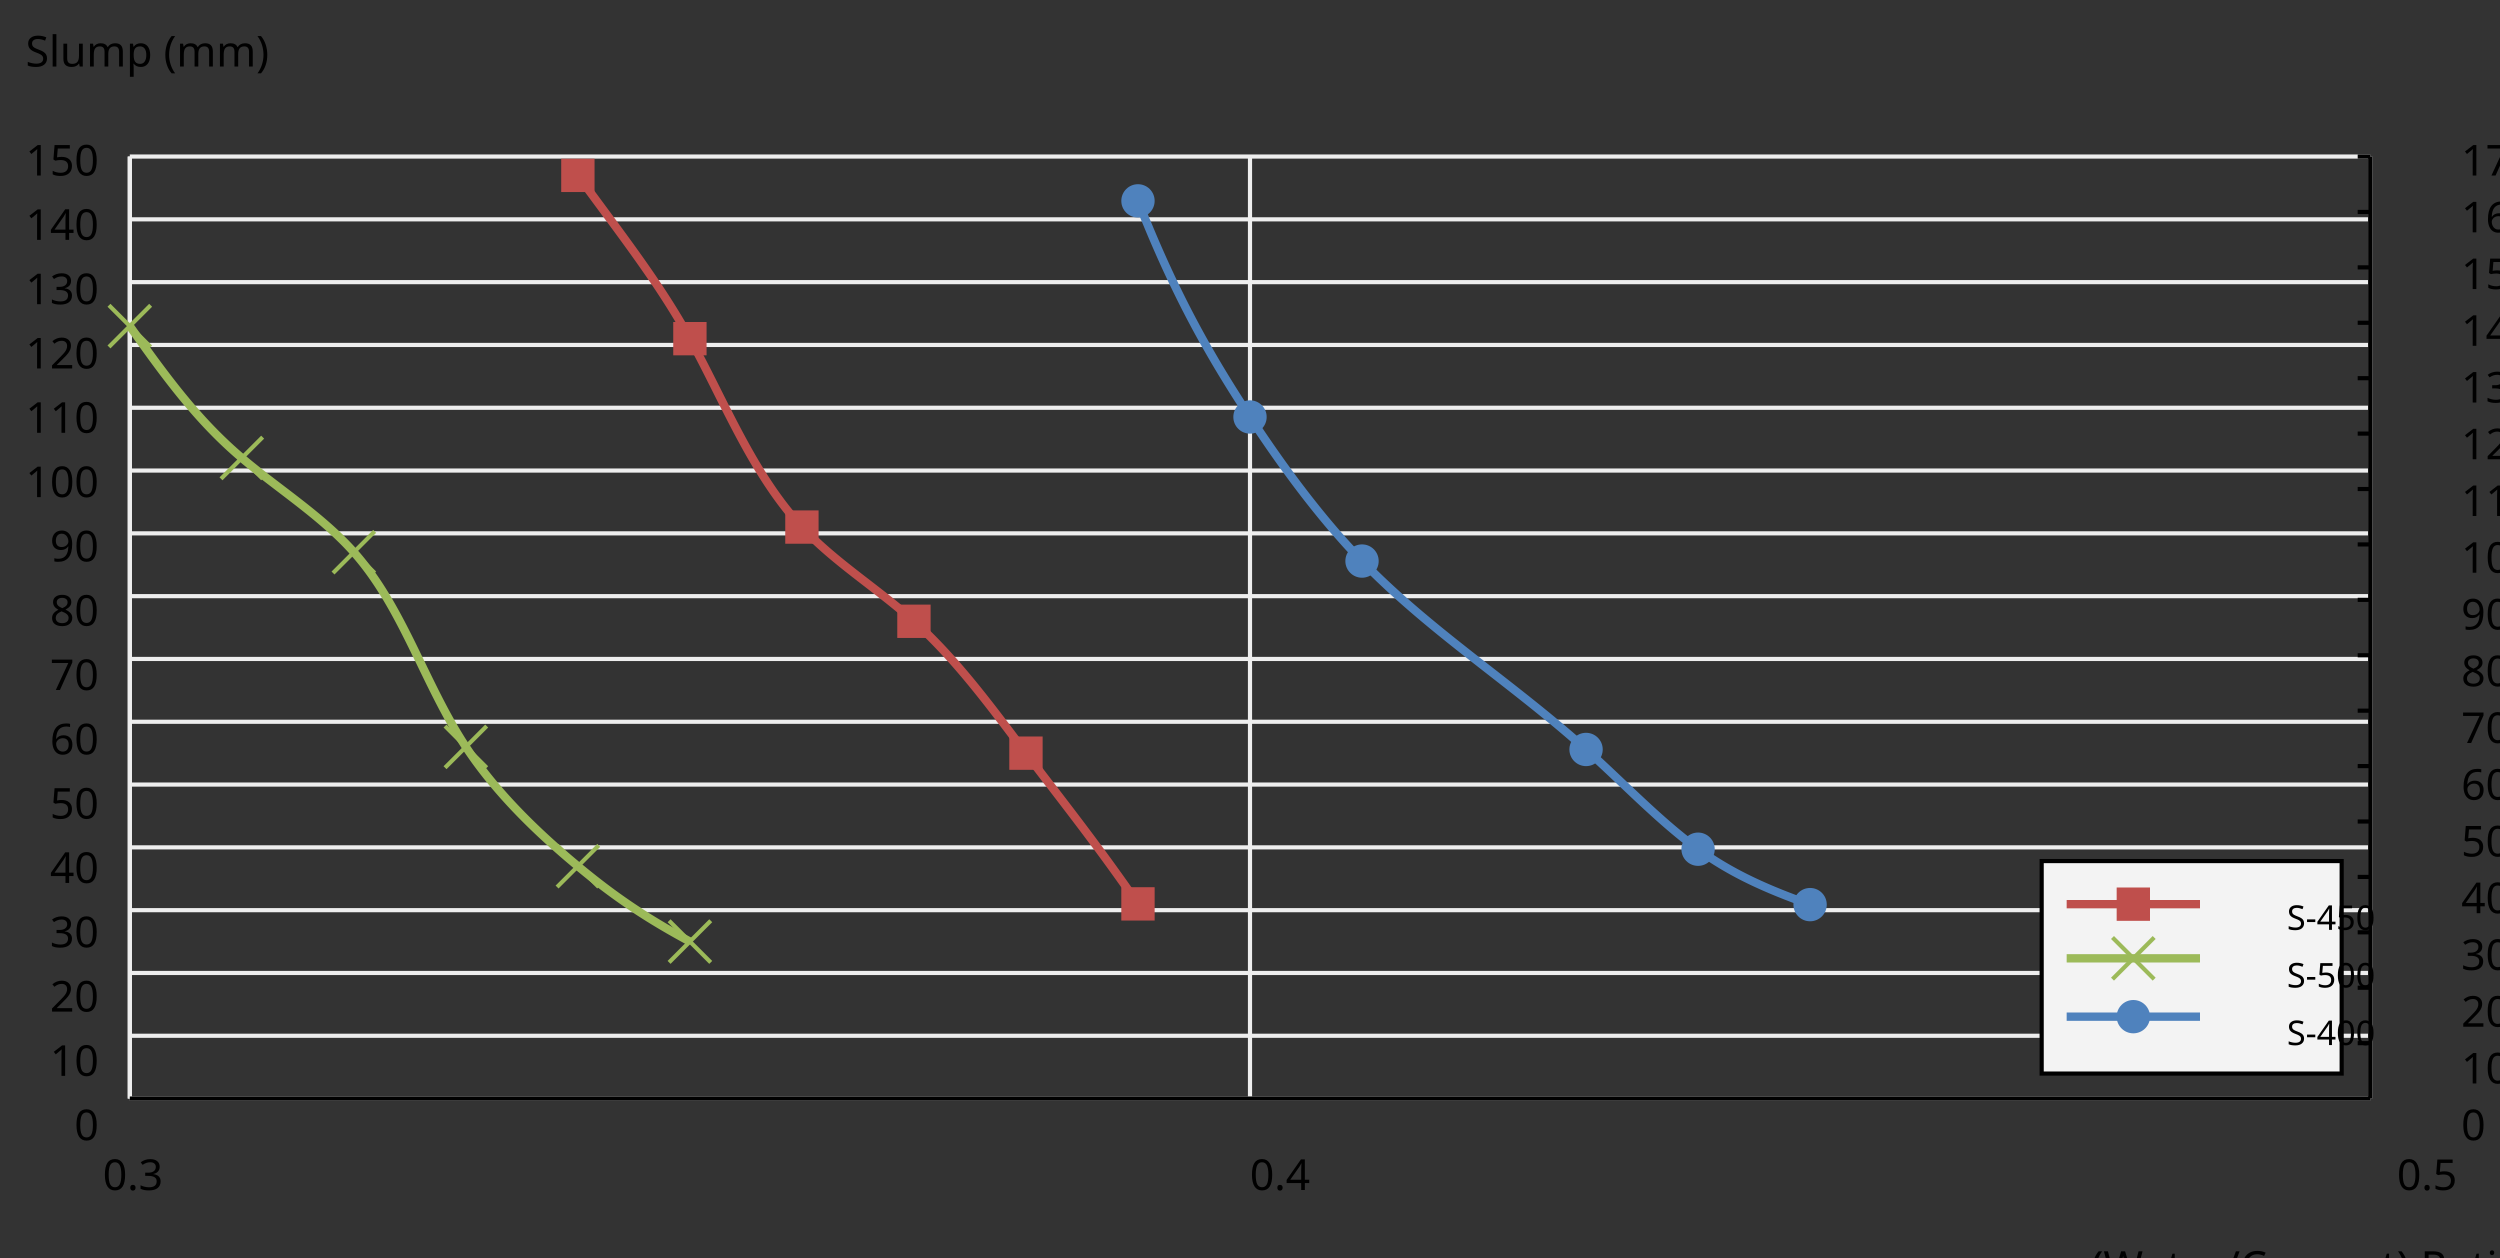 <?xml version="1.0"?>
<svg xmlns="http://www.w3.org/2000/svg" version="1.1" xmlns:xlink="http://www.w3.org/1999/xlink" fill="black" stroke="none" width="600" height="302" viewBox="0 0 600 302">
	<rect x="0" y="0" width="600" height="302" fill="#333333" stroke="none"/>
	<defs>
		<path fill="black" d="  M 82,-561  Q 82,-826 159,-1057  Q 237,-1288 383,-1462  L 553,-1462  Q 409,-1269 336,-1038  Q 264,-807 264,-563  Q 264,-323 338,-94  Q 412,135 551,324  L 383,324  Q 236,154 159,-73  Q 82,-300 82,-561  Z    " id="r40" />
		<path fill="black" d="  M 1489,0  L 1303,0  L 1018,-958  Q 955,-1172 944,-1247  Q 928,-1132 874,-952  L 598,0  L 412,0  L 25,-1462  L 217,-1462  L 444,-569  Q 490,-394 514,-221  Q 536,-385 592,-580  L 850,-1462  L 1040,-1462  L 1309,-573  Q 1361,-400 1389,-221  Q 1405,-359 1460,-571  L 1686,-1462  L 1878,-1462  L 1489,0  Z    " id="r87" />
		<path fill="black" d="  M 852,0  L 817,-156  L 809,-156  Q 727,-53 645,-16  Q 564,20 440,20  Q 278,20 186,-65  Q 94,-150 94,-305  Q 94,-639 621,-655  L 807,-662  L 807,-727  Q 807,-852 753,-911  Q 699,-971 580,-971  Q 493,-971 415,-945  Q 338,-919 270,-887  L 215,-1022  Q 298,-1066 396,-1091  Q 494,-1116 590,-1116  Q 789,-1116 886,-1028  Q 983,-940 983,-748  L 983,0  L 852,0  Z   M 481,-125  Q 632,-125 718,-206  Q 805,-288 805,-438  L 805,-537  L 643,-530  Q 454,-523 367,-470  Q 281,-417 281,-303  Q 281,-217 333,-171  Q 386,-125 481,-125  Z    " id="r97" />
		<path fill="black" d="  M 541,-127  Q 576,-127 623,-134  Q 670,-141 694,-150  L 694,-12  Q 669,-1 616,9  Q 564,20 510,20  Q 188,20 188,-319  L 188,-958  L 33,-958  L 33,-1044  L 190,-1116  L 262,-1350  L 369,-1350  L 369,-1098  L 686,-1098  L 686,-958  L 369,-958  L 369,-324  Q 369,-229 414,-178  Q 460,-127 541,-127  Z    " id="r116" />
		<path fill="black" d="  M 641,20  Q 394,20 253,-129  Q 113,-279 113,-541  Q 113,-805 244,-961  Q 375,-1118 598,-1118  Q 805,-1118 928,-984  Q 1051,-851 1051,-623  L 1051,-514  L 299,-514  Q 304,-327 394,-230  Q 484,-133 649,-133  Q 737,-133 816,-148  Q 895,-164 1001,-209  L 1001,-51  Q 910,-12 830,4  Q 750,20 641,20  Z   M 596,-971  Q 467,-971 392,-888  Q 317,-805 303,-657  L 862,-657  Q 860,-811 791,-891  Q 722,-971 596,-971  Z    " id="r101" />
		<path fill="black" d="  M 686,-1118  Q 759,-1118 815,-1106  L 793,-940  Q 732,-954 674,-954  Q 587,-954 512,-906  Q 438,-858 396,-773  Q 354,-689 354,-586  L 354,0  L 174,0  L 174,-1098  L 322,-1098  L 342,-897  L 350,-897  Q 413,-1006 499,-1062  Q 585,-1118 686,-1118  Z    " id="r114" />
		<path fill="black" d="  M 741,-1462  L 197,0  L 20,0  L 565,-1462  L 741,-1462  Z    " id="r47" />
		<path fill="black" d="  M 825,-1321  Q 589,-1321 454,-1163  Q 319,-1005 319,-731  Q 319,-448 450,-294  Q 581,-141 823,-141  Q 979,-141 1174,-199  L 1174,-39  Q 1081,-5 995,7  Q 909,20 797,20  Q 474,20 299,-176  Q 125,-373 125,-733  Q 125,-959 208,-1129  Q 292,-1299 451,-1391  Q 611,-1483 827,-1483  Q 1059,-1483 1231,-1397  L 1157,-1241  Q 982,-1321 825,-1321  Z    " id="r67" />
		<path fill="black" d="  M 1571,0  L 1571,-707  Q 1571,-967 1348,-967  Q 1195,-967 1123,-878  Q 1051,-789 1051,-606  L 1051,0  L 872,0  L 872,-707  Q 872,-837 817,-902  Q 763,-967 647,-967  Q 495,-967 424,-874  Q 354,-781 354,-569  L 354,0  L 174,0  L 174,-1098  L 319,-1098  L 346,-948  L 356,-948  Q 403,-1028 488,-1073  Q 574,-1118 680,-1118  Q 938,-1118 1016,-934  L 1026,-934  Q 1079,-1022 1170,-1070  Q 1262,-1118 1378,-1118  Q 1564,-1118 1656,-1022  Q 1749,-926 1749,-715  L 1749,0  L 1571,0  Z    " id="r109" />
		<path fill="black" d="  M 922,0  L 922,-702  Q 922,-836 862,-901  Q 803,-967 676,-967  Q 507,-967 430,-873  Q 354,-780 354,-569  L 354,0  L 174,0  L 174,-1098  L 319,-1098  L 346,-948  L 356,-948  Q 407,-1029 499,-1073  Q 591,-1118 702,-1118  Q 904,-1118 1002,-1020  Q 1100,-922 1100,-715  L 1100,0  L 922,0  Z    " id="r110" />
		<path fill="black" d="  M 532,-561  Q 532,-298 454,-71  Q 377,156 231,324  L 63,324  Q 202,136 276,-93  Q 350,-323 350,-563  Q 350,-807 277,-1038  Q 205,-1269 61,-1462  L 231,-1462  Q 378,-1287 455,-1055  Q 532,-824 532,-561  Z    " id="r41" />
		<path fill="black" d="  M 383,-760  L 602,-760  Q 780,-760 862,-830  Q 944,-900 944,-1038  Q 944,-1176 861,-1239  Q 778,-1303 592,-1303  L 383,-1303  L 383,-760  Z   M 383,-604  L 383,0  L 199,0  L 199,-1462  L 602,-1462  Q 874,-1462 1004,-1358  Q 1135,-1255 1135,-1047  Q 1135,-756 842,-655  L 1243,0  L 1028,0  L 674,-604  L 383,-604  Z    " id="r82" />
		<path fill="black" d="  M 354,0  L 174,0  L 174,-1098  L 354,-1098  L 354,0  Z   M 160,-1395  Q 160,-1455 190,-1482  Q 221,-1509 266,-1509  Q 308,-1509 339,-1482  Q 371,-1455 371,-1395  Q 371,-1336 339,-1308  Q 308,-1280 266,-1280  Q 221,-1280 190,-1308  Q 160,-1336 160,-1395  Z    " id="r105" />
		<path fill="black" d="  M 1128,-551  Q 1128,-282 992,-131  Q 856,20 616,20  Q 467,20 352,-49  Q 237,-119 175,-249  Q 113,-379 113,-551  Q 113,-819 247,-968  Q 381,-1118 623,-1118  Q 855,-1118 991,-965  Q 1128,-813 1128,-551  Z   M 299,-551  Q 299,-344 380,-236  Q 462,-129 621,-129  Q 778,-129 860,-236  Q 942,-344 942,-551  Q 942,-758 859,-862  Q 777,-967 618,-967  Q 299,-967 299,-551  Z    " id="r111" />
		<path fill="black" d="  M 1071,-733  Q 1071,-352 950,-166  Q 830,20 584,20  Q 346,20 223,-171  Q 100,-363 100,-733  Q 100,-1115 218,-1300  Q 337,-1485 584,-1485  Q 822,-1485 946,-1293  Q 1071,-1101 1071,-733  Z   M 281,-733  Q 281,-415 353,-274  Q 426,-133 584,-133  Q 744,-133 816,-277  Q 889,-422 889,-733  Q 889,-1041 816,-1186  Q 744,-1331 584,-1331  Q 424,-1331 352,-1189  Q 281,-1047 281,-733  Z    " id="r48" />
		<path fill="black" d="  M 147,-111  Q 147,-177 179,-212  Q 212,-248 272,-248  Q 333,-248 367,-212  Q 401,-177 401,-111  Q 401,-46 367,-8  Q 333,29 272,29  Q 213,29 180,-8  Q 147,-45 147,-111  Z    " id="r46" />
		<path fill="black" d="  M 1010,-1120  Q 1010,-980 931,-890  Q 853,-800 707,-770  L 707,-762  Q 882,-740 968,-650  Q 1055,-560 1055,-416  Q 1055,-207 910,-93  Q 765,20 494,20  Q 378,20 280,3  Q 183,-14 92,-59  L 92,-227  Q 185,-181 291,-156  Q 397,-131 496,-131  Q 866,-131 866,-420  Q 866,-678 457,-678  L 315,-678  L 315,-831  L 459,-831  Q 631,-831 728,-904  Q 825,-978 825,-1108  Q 825,-1213 754,-1272  Q 684,-1331 559,-1331  Q 462,-1331 379,-1304  Q 297,-1278 190,-1208  L 100,-1331  Q 190,-1402 307,-1442  Q 425,-1483 557,-1483  Q 771,-1483 890,-1385  Q 1010,-1288 1010,-1120  Z    " id="r51" />
		<path fill="black" d="  M 1130,-332  L 918,-332  L 918,0  L 743,0  L 743,-332  L 43,-332  L 43,-485  L 731,-1470  L 918,-1470  L 918,-494  L 1130,-494  L 1130,-332  Z   M 743,-494  L 743,-954  Q 743,-1091 754,-1278  L 745,-1278  Q 734,-1252 706,-1200  Q 679,-1148 657,-1118  L 219,-494  L 743,-494  Z    " id="r52" />
		<path fill="black" d="  M 563,-897  Q 792,-897 923,-782  Q 1055,-667 1055,-467  Q 1055,-239 910,-109  Q 765,20 508,20  Q 263,20 129,-59  L 129,-229  Q 203,-185 307,-159  Q 411,-133 510,-133  Q 682,-133 776,-215  Q 870,-297 870,-449  Q 870,-745 504,-745  Q 386,-745 254,-715  L 164,-772  L 219,-1462  L 952,-1462  L 952,-1298  L 373,-1298  L 338,-874  Q 453,-897 563,-897  Z    " id="r53" />
		<path fill="black" d="  M 1028,-391  Q 1028,-200 890,-90  Q 752,20 506,20  Q 246,20 104,-49  L 104,-225  Q 197,-185 307,-162  Q 418,-139 514,-139  Q 678,-139 761,-202  Q 844,-265 844,-375  Q 844,-448 814,-495  Q 784,-542 713,-583  Q 643,-624 500,-676  Q 297,-750 210,-850  Q 123,-951 123,-1110  Q 123,-1281 251,-1382  Q 380,-1483 590,-1483  Q 809,-1483 993,-1401  L 936,-1243  Q 748,-1321 586,-1321  Q 456,-1321 382,-1265  Q 309,-1209 309,-1108  Q 309,-1036 337,-988  Q 366,-941 429,-902  Q 493,-863 629,-813  Q 792,-753 872,-696  Q 952,-640 990,-566  Q 1028,-493 1028,-391  Z    " id="r83" />
		<path fill="black" d="  M 354,0  L 174,0  L 174,-1556  L 354,-1556  L 354,0  Z    " id="r108" />
		<path fill="black" d="  M 344,-1098  L 344,-391  Q 344,-258 403,-193  Q 463,-129 588,-129  Q 757,-129 834,-223  Q 911,-317 911,-526  L 911,-1098  L 1092,-1098  L 1092,0  L 944,0  L 918,-145  L 909,-145  Q 860,-66 770,-23  Q 680,20 561,20  Q 363,20 262,-75  Q 162,-170 162,-379  L 162,-1098  L 344,-1098  Z    " id="r117" />
		<path fill="black" d="  M 694,20  Q 473,20 354,-139  L 342,-139  L 346,-98  Q 354,-20 354,41  L 354,492  L 174,492  L 174,-1098  L 322,-1098  L 346,-948  L 354,-948  Q 418,-1038 502,-1078  Q 586,-1118 696,-1118  Q 910,-1118 1028,-969  Q 1147,-821 1147,-551  Q 1147,-282 1028,-131  Q 909,20 694,20  Z   M 664,-967  Q 501,-967 428,-875  Q 356,-783 354,-586  L 354,-551  Q 354,-328 428,-228  Q 502,-129 668,-129  Q 806,-129 883,-241  Q 961,-353 961,-553  Q 961,-754 883,-860  Q 806,-967 664,-967  Z    " id="r112" />
		<path fill="black" d="  M 727,0  L 551,0  L 551,-1022  Q 551,-1158 559,-1274  Q 531,-1244 499,-1218  Q 397,-1133 276,-1034  L 182,-1155  L 578,-1462  L 727,-1462  L 727,0  Z    " id="r49" />
		<path fill="black" d="  M 279,0  L 879,-1298  L 90,-1298  L 90,-1462  L 1071,-1462  L 1071,-1323  L 477,0  L 279,0  Z    " id="r55" />
		<path fill="black" d="  M 1065,0  L 98,0  L 98,-150  L 481,-537  Q 654,-712 710,-787  Q 766,-862 793,-932  Q 821,-1002 821,-1083  Q 821,-1199 752,-1264  Q 683,-1329 563,-1329  Q 473,-1329 392,-1299  Q 312,-1269 211,-1190  L 115,-1311  Q 320,-1483 563,-1483  Q 767,-1483 886,-1378  Q 1006,-1274 1006,-1094  Q 1006,-998 971,-908  Q 936,-819 866,-726  Q 796,-634 631,-473  L 326,-172  L 326,-164  L 1065,-164  L 1065,0  Z    " id="r50" />
		<path fill="black" d="  M 113,-625  Q 113,-1483 782,-1483  Q 898,-1483 963,-1464  L 963,-1311  Q 887,-1335 786,-1335  Q 553,-1335 429,-1193  Q 306,-1051 293,-743  L 305,-743  Q 415,-915 651,-915  Q 849,-915 962,-795  Q 1075,-675 1075,-471  Q 1075,-244 950,-112  Q 825,20 610,20  Q 460,20 347,-56  Q 235,-132 174,-278  Q 113,-425 113,-625  Z   M 608,-131  Q 747,-131 822,-220  Q 897,-309 897,-471  Q 897,-617 824,-695  Q 751,-774 614,-774  Q 527,-774 454,-738  Q 382,-702 338,-638  Q 295,-574 295,-506  Q 295,-406 335,-318  Q 375,-231 446,-181  Q 517,-131 608,-131  Z    " id="r54" />
		<path fill="black" d="  M 584,-1483  Q 784,-1483 903,-1390  Q 1022,-1297 1022,-1133  Q 1022,-1023 955,-936  Q 889,-849 743,-774  Q 920,-688 994,-594  Q 1069,-501 1069,-379  Q 1069,-197 940,-88  Q 811,20 590,20  Q 356,20 228,-82  Q 100,-184 100,-373  Q 100,-623 403,-764  Q 267,-842 207,-932  Q 147,-1022 147,-1135  Q 147,-1294 266,-1388  Q 386,-1483 584,-1483  Z   M 276,-371  Q 276,-255 358,-189  Q 441,-123 586,-123  Q 729,-123 811,-190  Q 893,-258 893,-377  Q 893,-473 815,-548  Q 737,-623 553,-690  Q 408,-628 342,-552  Q 276,-476 276,-371  Z   M 582,-1337  Q 464,-1337 394,-1281  Q 324,-1225 324,-1126  Q 324,-1063 351,-1015  Q 378,-967 429,-929  Q 480,-891 592,-844  Q 729,-901 786,-969  Q 844,-1037 844,-1126  Q 844,-1226 773,-1281  Q 702,-1337 582,-1337  Z    " id="r56" />
		<path fill="black" d="  M 1065,-838  Q 1065,20 393,20  Q 277,20 209,0  L 209,-154  Q 286,-127 389,-127  Q 552,-127 658,-192  Q 764,-258 819,-383  Q 875,-509 883,-717  L 870,-717  Q 758,-547 522,-547  Q 329,-547 215,-664  Q 102,-782 102,-989  Q 102,-1215 229,-1349  Q 356,-1483 569,-1483  Q 719,-1483 831,-1406  Q 944,-1330 1004,-1183  Q 1065,-1037 1065,-838  Z   M 569,-1331  Q 433,-1331 357,-1242  Q 281,-1153 281,-991  Q 281,-845 352,-767  Q 424,-690 561,-690  Q 651,-690 725,-726  Q 799,-763 841,-825  Q 883,-887 883,-956  Q 883,-1056 843,-1143  Q 804,-1230 733,-1280  Q 662,-1331 569,-1331  Z    " id="r57" />
		<path fill="black" d="  M 1317,0  L 1133,0  L 1133,-682  L 383,-682  L 383,0  L 199,0  L 199,-1462  L 383,-1462  L 383,-844  L 1133,-844  L 1133,-1462  L 1317,-1462  L 1317,0  Z    " id="r72" />
		<path fill="black" d="  M 82,-469  L 82,-629  L 578,-629  L 578,-469  L 82,-469  Z    " id="r45" />
	</defs>
	<g class="b2" fill="black">
		<use class="b2" transform="scale(0.005)" xlink:href="#r40" x="100350.203" y="61525.602" />
		<use class="b2" transform="scale(0.005)" xlink:href="#r87" x="100964.203" y="61525.602" />
		<use class="b2" transform="scale(0.005)" xlink:href="#r97" x="102869.203" y="61525.602" />
		<use class="b2" transform="scale(0.005)" xlink:href="#r116" x="104018.203" y="61525.602" />
		<use class="b2" transform="scale(0.005)" xlink:href="#r101" x="104757.203" y="61525.602" />
		<use class="b2" transform="scale(0.005)" xlink:href="#r114" x="105912.203" y="61525.602" />
		<use class="b2" transform="scale(0.005)" xlink:href="#r47" x="106758.203" y="61525.602" />
		<use class="b2" transform="scale(0.005)" xlink:href="#r67" x="107520.203" y="61525.602" />
		<use class="b2" transform="scale(0.005)" xlink:href="#r101" x="108814.203" y="61525.602" />
		<use class="b2" transform="scale(0.005)" xlink:href="#r109" x="109969.203" y="61525.602" />
		<use class="b2" transform="scale(0.005)" xlink:href="#r101" x="111884.203" y="61525.602" />
		<use class="b2" transform="scale(0.005)" xlink:href="#r110" x="113039.203" y="61525.602" />
		<use class="b2" transform="scale(0.005)" xlink:href="#r116" x="114305.203" y="61525.602" />
		<use class="b2" transform="scale(0.005)" xlink:href="#r41" x="115044.203" y="61525.602" />
		<use class="b2" transform="scale(0.005)" xlink:href="#r82" x="116190.203" y="61525.602" />
		<use class="b2" transform="scale(0.005)" xlink:href="#r97" x="117464.203" y="61525.602" />
		<use class="b2" transform="scale(0.005)" xlink:href="#r116" x="118613.203" y="61525.602" />
		<use class="b2" transform="scale(0.005)" xlink:href="#r105" x="119352.203" y="61525.602" />
		<use class="b2" transform="scale(0.005)" xlink:href="#r111" x="119880.203" y="61525.602" />
	</g>
	<line class="b2" x1="31.153" y1="263.657" x2="31.153" y2="37.569" stroke-width="1" stroke="rgb(93%,93%,93%)" />
	<g class="b2" fill="black">
		<use class="b2" transform="scale(0.005)" xlink:href="#r48" x="4934.7" y="57120.398" />
		<use class="b2" transform="scale(0.005)" xlink:href="#r46" x="6105.7" y="57120.398" />
		<use class="b2" transform="scale(0.005)" xlink:href="#r51" x="6654.7" y="57120.398" />
	</g>
	<line class="b2" x1="300" y1="263.657" x2="300" y2="37.569" stroke-width="1" stroke="rgb(93%,93%,93%)" />
	<g class="b2" fill="black">
		<use class="b2" transform="scale(0.005)" xlink:href="#r48" x="59994.5" y="57120.398" />
		<use class="b2" transform="scale(0.005)" xlink:href="#r46" x="61165.5" y="57120.398" />
		<use class="b2" transform="scale(0.005)" xlink:href="#r52" x="61714.5" y="57120.398" />
	</g>
	<line class="b2" x1="568.847" y1="263.657" x2="568.847" y2="37.569" stroke-width="1" stroke="rgb(93%,93%,93%)" />
	<g class="b2" fill="black">
		<use class="b2" transform="scale(0.005)" xlink:href="#r48" x="115054.297" y="57120.398" />
		<use class="b2" transform="scale(0.005)" xlink:href="#r46" x="116225.297" y="57120.398" />
		<use class="b2" transform="scale(0.005)" xlink:href="#r53" x="116774.297" y="57120.398" />
	</g>
	<g class="b2" fill="black">
		<use class="b2" transform="scale(0.005)" xlink:href="#r83" x="1228.8" y="3194.4" />
		<use class="b2" transform="scale(0.005)" xlink:href="#r108" x="2352.8" y="3194.4" />
		<use class="b2" transform="scale(0.005)" xlink:href="#r117" x="2880.8" y="3194.4" />
		<use class="b2" transform="scale(0.005)" xlink:href="#r109" x="4146.8" y="3194.4" />
		<use class="b2" transform="scale(0.005)" xlink:href="#r112" x="6061.8" y="3194.4" />
		<use class="b2" transform="scale(0.005)" xlink:href="#r40" x="7853.8" y="3194.4" />
		<use class="b2" transform="scale(0.005)" xlink:href="#r109" x="8467.8" y="3194.4" />
		<use class="b2" transform="scale(0.005)" xlink:href="#r109" x="10382.8" y="3194.4" />
		<use class="b2" transform="scale(0.005)" xlink:href="#r41" x="12297.8" y="3194.4" />
	</g>
	<line class="b2" x1="31.153" y1="263.657" x2="31.153" y2="37.569" stroke-width="1" stroke="rgb(93%,93%,93%)" />
	<line class="b2" x1="31.153" y1="263.657" x2="568.847" y2="263.657" stroke-width="1" stroke="rgb(93%,93%,93%)" />
	<g class="b2" fill="black">
		<use class="b2" transform="scale(0.005)" xlink:href="#r48" x="3570.8" y="54729.5" />
	</g>
	<line class="b2" x1="31.153" y1="248.585" x2="568.847" y2="248.585" stroke-width="1" stroke="rgb(93%,93%,93%)" />
	<g class="b2" fill="black">
		<use class="b2" transform="scale(0.005)" xlink:href="#r49" x="2399.8" y="51642.648" />
		<use class="b2" transform="scale(0.005)" xlink:href="#r48" x="3570.8" y="51642.648" />
	</g>
	<line class="b2" x1="31.153" y1="233.512" x2="568.847" y2="233.512" stroke-width="1" stroke="rgb(93%,93%,93%)" />
	<g class="b2" fill="black">
		<use class="b2" transform="scale(0.005)" xlink:href="#r50" x="2399.8" y="48555.793" />
		<use class="b2" transform="scale(0.005)" xlink:href="#r48" x="3570.8" y="48555.793" />
	</g>
	<line class="b2" x1="31.153" y1="218.44" x2="568.847" y2="218.44" stroke-width="1" stroke="rgb(93%,93%,93%)" />
	<g class="b2" fill="black">
		<use class="b2" transform="scale(0.005)" xlink:href="#r51" x="2399.8" y="45468.941" />
		<use class="b2" transform="scale(0.005)" xlink:href="#r48" x="3570.8" y="45468.941" />
	</g>
	<line class="b2" x1="31.153" y1="203.367" x2="568.847" y2="203.367" stroke-width="1" stroke="rgb(93%,93%,93%)" />
	<g class="b2" fill="black">
		<use class="b2" transform="scale(0.005)" xlink:href="#r52" x="2399.8" y="42382.086" />
		<use class="b2" transform="scale(0.005)" xlink:href="#r48" x="3570.8" y="42382.086" />
	</g>
	<line class="b2" x1="31.153" y1="188.295" x2="568.847" y2="188.295" stroke-width="1" stroke="rgb(93%,93%,93%)" />
	<g class="b2" fill="black">
		<use class="b2" transform="scale(0.005)" xlink:href="#r53" x="2399.8" y="39295.23" />
		<use class="b2" transform="scale(0.005)" xlink:href="#r48" x="3570.8" y="39295.23" />
	</g>
	<line class="b2" x1="31.153" y1="173.222" x2="568.847" y2="173.222" stroke-width="1" stroke="rgb(93%,93%,93%)" />
	<g class="b2" fill="black">
		<use class="b2" transform="scale(0.005)" xlink:href="#r54" x="2399.8" y="36208.379" />
		<use class="b2" transform="scale(0.005)" xlink:href="#r48" x="3570.8" y="36208.379" />
	</g>
	<line class="b2" x1="31.153" y1="158.15" x2="568.847" y2="158.15" stroke-width="1" stroke="rgb(93%,93%,93%)" />
	<g class="b2" fill="black">
		<use class="b2" transform="scale(0.005)" xlink:href="#r55" x="2399.8" y="33121.527" />
		<use class="b2" transform="scale(0.005)" xlink:href="#r48" x="3570.8" y="33121.527" />
	</g>
	<line class="b2" x1="31.153" y1="143.077" x2="568.847" y2="143.077" stroke-width="1" stroke="rgb(93%,93%,93%)" />
	<g class="b2" fill="black">
		<use class="b2" transform="scale(0.005)" xlink:href="#r56" x="2399.8" y="30034.668" />
		<use class="b2" transform="scale(0.005)" xlink:href="#r48" x="3570.8" y="30034.668" />
	</g>
	<line class="b2" x1="31.153" y1="128.004" x2="568.847" y2="128.004" stroke-width="1" stroke="rgb(93%,93%,93%)" />
	<g class="b2" fill="black">
		<use class="b2" transform="scale(0.005)" xlink:href="#r57" x="2399.8" y="26947.818" />
		<use class="b2" transform="scale(0.005)" xlink:href="#r48" x="3570.8" y="26947.818" />
	</g>
	<line class="b2" x1="31.153" y1="112.932" x2="568.847" y2="112.932" stroke-width="1" stroke="rgb(93%,93%,93%)" />
	<g class="b2" fill="black">
		<use class="b2" transform="scale(0.005)" xlink:href="#r49" x="1228.8" y="23860.963" />
		<use class="b2" transform="scale(0.005)" xlink:href="#r48" x="2399.8" y="23860.963" />
		<use class="b2" transform="scale(0.005)" xlink:href="#r48" x="3570.8" y="23860.963" />
	</g>
	<line class="b2" x1="31.153" y1="97.859" x2="568.847" y2="97.859" stroke-width="1" stroke="rgb(93%,93%,93%)" />
	<g class="b2" fill="black">
		<use class="b2" transform="scale(0.005)" xlink:href="#r49" x="1228.8" y="20774.113" />
		<use class="b2" transform="scale(0.005)" xlink:href="#r49" x="2399.8" y="20774.113" />
		<use class="b2" transform="scale(0.005)" xlink:href="#r48" x="3570.8" y="20774.113" />
	</g>
	<line class="b2" x1="31.153" y1="82.787" x2="568.847" y2="82.787" stroke-width="1" stroke="rgb(93%,93%,93%)" />
	<g class="b2" fill="black">
		<use class="b2" transform="scale(0.005)" xlink:href="#r49" x="1228.8" y="17687.256" />
		<use class="b2" transform="scale(0.005)" xlink:href="#r50" x="2399.8" y="17687.256" />
		<use class="b2" transform="scale(0.005)" xlink:href="#r48" x="3570.8" y="17687.256" />
	</g>
	<line class="b2" x1="31.153" y1="67.714" x2="568.847" y2="67.714" stroke-width="1" stroke="rgb(93%,93%,93%)" />
	<g class="b2" fill="black">
		<use class="b2" transform="scale(0.005)" xlink:href="#r49" x="1228.8" y="14600.406" />
		<use class="b2" transform="scale(0.005)" xlink:href="#r51" x="2399.8" y="14600.406" />
		<use class="b2" transform="scale(0.005)" xlink:href="#r48" x="3570.8" y="14600.406" />
	</g>
	<line class="b2" x1="31.153" y1="52.642" x2="568.847" y2="52.642" stroke-width="1" stroke="rgb(93%,93%,93%)" />
	<g class="b2" fill="black">
		<use class="b2" transform="scale(0.005)" xlink:href="#r49" x="1228.8" y="11513.557" />
		<use class="b2" transform="scale(0.005)" xlink:href="#r52" x="2399.8" y="11513.557" />
		<use class="b2" transform="scale(0.005)" xlink:href="#r48" x="3570.8" y="11513.557" />
	</g>
	<line class="b2" x1="31.153" y1="37.569" x2="568.847" y2="37.569" stroke-width="1" stroke="rgb(93%,93%,93%)" />
	<g class="b2" fill="black">
		<use class="b2" transform="scale(0.005)" xlink:href="#r49" x="1228.8" y="8426.7" />
		<use class="b2" transform="scale(0.005)" xlink:href="#r53" x="2399.8" y="8426.7" />
		<use class="b2" transform="scale(0.005)" xlink:href="#r48" x="3570.8" y="8426.7" />
	</g>
	<line class="b2" x1="568.847" y1="263.657" x2="568.847" y2="37.569" stroke-width="1" stroke="black" />
	<line class="b2" x1="31.153" y1="263.657" x2="568.847" y2="263.657" stroke-width="1" stroke="black" />
	<g class="b2" fill="black">
		<use class="b2" transform="scale(0.005)" xlink:href="#r48" x="118138.203" y="54729.5" />
	</g>
	<g class="b2" fill="black">
		<use class="b2" transform="scale(0.005)" xlink:href="#r49" x="118138.203" y="52005.805" />
		<use class="b2" transform="scale(0.005)" xlink:href="#r48" x="119309.203" y="52005.805" />
	</g>
	<line class="b2" x1="565.847" y1="250.358" x2="568.847" y2="250.358" stroke-width="1" stroke="black" />
	<g class="b2" fill="black">
		<use class="b2" transform="scale(0.005)" xlink:href="#r50" x="118138.203" y="49282.113" />
		<use class="b2" transform="scale(0.005)" xlink:href="#r48" x="119309.203" y="49282.113" />
	</g>
	<line class="b2" x1="565.847" y1="237.059" x2="568.847" y2="237.059" stroke-width="1" stroke="black" />
	<g class="b2" fill="black">
		<use class="b2" transform="scale(0.005)" xlink:href="#r51" x="118138.203" y="46558.418" />
		<use class="b2" transform="scale(0.005)" xlink:href="#r48" x="119309.203" y="46558.418" />
	</g>
	<line class="b2" x1="565.847" y1="223.759" x2="568.847" y2="223.759" stroke-width="1" stroke="black" />
	<g class="b2" fill="black">
		<use class="b2" transform="scale(0.005)" xlink:href="#r52" x="118138.203" y="43834.727" />
		<use class="b2" transform="scale(0.005)" xlink:href="#r48" x="119309.203" y="43834.727" />
	</g>
	<line class="b2" x1="565.847" y1="210.46" x2="568.847" y2="210.46" stroke-width="1" stroke="black" />
	<g class="b2" fill="black">
		<use class="b2" transform="scale(0.005)" xlink:href="#r53" x="118138.203" y="41111.027" />
		<use class="b2" transform="scale(0.005)" xlink:href="#r48" x="119309.203" y="41111.027" />
	</g>
	<line class="b2" x1="565.847" y1="197.161" x2="568.847" y2="197.161" stroke-width="1" stroke="black" />
	<g class="b2" fill="black">
		<use class="b2" transform="scale(0.005)" xlink:href="#r54" x="118138.203" y="38387.336" />
		<use class="b2" transform="scale(0.005)" xlink:href="#r48" x="119309.203" y="38387.336" />
	</g>
	<line class="b2" x1="565.847" y1="183.861" x2="568.847" y2="183.861" stroke-width="1" stroke="black" />
	<g class="b2" fill="black">
		<use class="b2" transform="scale(0.005)" xlink:href="#r55" x="118138.203" y="35663.641" />
		<use class="b2" transform="scale(0.005)" xlink:href="#r48" x="119309.203" y="35663.641" />
	</g>
	<line class="b2" x1="565.847" y1="170.562" x2="568.847" y2="170.562" stroke-width="1" stroke="black" />
	<g class="b2" fill="black">
		<use class="b2" transform="scale(0.005)" xlink:href="#r56" x="118138.203" y="32939.945" />
		<use class="b2" transform="scale(0.005)" xlink:href="#r48" x="119309.203" y="32939.945" />
	</g>
	<line class="b2" x1="565.847" y1="157.263" x2="568.847" y2="157.263" stroke-width="1" stroke="black" />
	<g class="b2" fill="black">
		<use class="b2" transform="scale(0.005)" xlink:href="#r57" x="118138.203" y="30216.25" />
		<use class="b2" transform="scale(0.005)" xlink:href="#r48" x="119309.203" y="30216.25" />
	</g>
	<line class="b2" x1="565.847" y1="143.964" x2="568.847" y2="143.964" stroke-width="1" stroke="black" />
	<g class="b2" fill="black">
		<use class="b2" transform="scale(0.005)" xlink:href="#r49" x="118138.203" y="27492.557" />
		<use class="b2" transform="scale(0.005)" xlink:href="#r48" x="119309.203" y="27492.557" />
		<use class="b2" transform="scale(0.005)" xlink:href="#r48" x="120480.203" y="27492.557" />
	</g>
	<line class="b2" x1="565.847" y1="130.664" x2="568.847" y2="130.664" stroke-width="1" stroke="black" />
	<g class="b2" fill="black">
		<use class="b2" transform="scale(0.005)" xlink:href="#r49" x="118138.203" y="24768.863" />
		<use class="b2" transform="scale(0.005)" xlink:href="#r49" x="119309.203" y="24768.863" />
		<use class="b2" transform="scale(0.005)" xlink:href="#r48" x="120480.203" y="24768.863" />
	</g>
	<line class="b2" x1="565.847" y1="117.365" x2="568.847" y2="117.365" stroke-width="1" stroke="black" />
	<g class="b2" fill="black">
		<use class="b2" transform="scale(0.005)" xlink:href="#r49" x="118138.203" y="22045.168" />
		<use class="b2" transform="scale(0.005)" xlink:href="#r50" x="119309.203" y="22045.168" />
		<use class="b2" transform="scale(0.005)" xlink:href="#r48" x="120480.203" y="22045.168" />
	</g>
	<line class="b2" x1="565.847" y1="104.066" x2="568.847" y2="104.066" stroke-width="1" stroke="black" />
	<g class="b2" fill="black">
		<use class="b2" transform="scale(0.005)" xlink:href="#r49" x="118138.203" y="19321.475" />
		<use class="b2" transform="scale(0.005)" xlink:href="#r51" x="119309.203" y="19321.475" />
		<use class="b2" transform="scale(0.005)" xlink:href="#r48" x="120480.203" y="19321.475" />
	</g>
	<line class="b2" x1="565.847" y1="90.766" x2="568.847" y2="90.766" stroke-width="1" stroke="black" />
	<g class="b2" fill="black">
		<use class="b2" transform="scale(0.005)" xlink:href="#r49" x="118138.203" y="16597.781" />
		<use class="b2" transform="scale(0.005)" xlink:href="#r52" x="119309.203" y="16597.781" />
		<use class="b2" transform="scale(0.005)" xlink:href="#r48" x="120480.203" y="16597.781" />
	</g>
	<line class="b2" x1="565.847" y1="77.467" x2="568.847" y2="77.467" stroke-width="1" stroke="black" />
	<g class="b2" fill="black">
		<use class="b2" transform="scale(0.005)" xlink:href="#r49" x="118138.203" y="13874.088" />
		<use class="b2" transform="scale(0.005)" xlink:href="#r53" x="119309.203" y="13874.088" />
		<use class="b2" transform="scale(0.005)" xlink:href="#r48" x="120480.203" y="13874.088" />
	</g>
	<line class="b2" x1="565.847" y1="64.168" x2="568.847" y2="64.168" stroke-width="1" stroke="black" />
	<g class="b2" fill="black">
		<use class="b2" transform="scale(0.005)" xlink:href="#r49" x="118138.203" y="11150.394" />
		<use class="b2" transform="scale(0.005)" xlink:href="#r54" x="119309.203" y="11150.394" />
		<use class="b2" transform="scale(0.005)" xlink:href="#r48" x="120480.203" y="11150.394" />
	</g>
	<line class="b2" x1="565.847" y1="50.869" x2="568.847" y2="50.869" stroke-width="1" stroke="black" />
	<g class="b2" fill="black">
		<use class="b2" transform="scale(0.005)" xlink:href="#r49" x="118138.203" y="8426.7" />
		<use class="b2" transform="scale(0.005)" xlink:href="#r55" x="119309.203" y="8426.7" />
		<use class="b2" transform="scale(0.005)" xlink:href="#r48" x="120480.203" y="8426.7" />
	</g>
	<line class="b2" x1="565.847" y1="37.569" x2="568.847" y2="37.569" stroke-width="1" stroke="black" />
	<polyline class="b2" points=" 273.115,216.932 272.964,216.714 272.813,216.496 272.662,216.278 272.511,216.062 272.361,215.846 272.211,215.63 272.062,215.416 271.912,215.202 271.764,214.988 271.615,214.776 271.467,214.564 271.319,214.353 271.171,214.142 271.024,213.932 270.877,213.723 270.73,213.514 270.583,213.306 270.437,213.099 270.291,212.892 270.146,212.686 270,212.481 269.855,212.276 269.711,212.071 269.566,211.868 269.422,211.665 269.278,211.462 269.134,211.26 268.991,211.059 268.848,210.858 268.705,210.658 268.563,210.459 268.42,210.26 268.278,210.061 268.137,209.863 267.995,209.666 267.854,209.469 267.713,209.273 267.572,209.078 267.432,208.883 267.292,208.688 267.152,208.494 267.012,208.3 266.872,208.107 266.733,207.915 266.594,207.723 266.456,207.531 266.317,207.341 266.179,207.15 266.041,206.96 265.903,206.771 265.765,206.582 265.628,206.393 265.491,206.205 265.354,206.017 265.217,205.83 265.081,205.644 264.944,205.457 264.808,205.272 264.672,205.086 264.537,204.902 264.401,204.717 264.266,204.533 264.131,204.35 263.996,204.167 263.861,203.984 263.727,203.801 263.593,203.62 263.458,203.438 263.325,203.257 263.191,203.076 263.057,202.896 262.924,202.716 262.791,202.537 262.658,202.358 262.525,202.179 262.392,202 262.26,201.822 262.128,201.645 261.996,201.467 261.864,201.29 261.732,201.114 261.6,200.938 261.469,200.762 261.337,200.586 261.206,200.411 261.075,200.236 260.944,200.061 260.814,199.887 260.683,199.713 260.553,199.539 260.422,199.366 260.292,199.193 260.162,199.02 260.032,198.847 259.903,198.675 259.773,198.503 259.643,198.331 259.514,198.16 259.385,197.989 259.256,197.818 259.127,197.647 258.998,197.477 258.869,197.307 258.741,197.137 258.612,196.967 258.484,196.798 258.355,196.628 258.227,196.459 258.099,196.291 257.971,196.122 257.843,195.954 257.715,195.786 257.588,195.618 257.46,195.45 257.333,195.282 257.205,195.115 257.078,194.948 256.951,194.781 256.824,194.614 256.696,194.447 256.569,194.281 256.443,194.114 256.316,193.948 256.189,193.782 256.062,193.616 255.936,193.451 255.809,193.285 255.683,193.119 255.556,192.954 255.43,192.789 255.303,192.624 255.177,192.459 255.051,192.294 254.925,192.129 254.799,191.964 254.673,191.8 254.547,191.635 254.421,191.471 254.295,191.307 254.169,191.142 254.043,190.978 253.917,190.814 253.791,190.65 253.665,190.486 253.54,190.322 253.414,190.158 253.288,189.994 253.163,189.83 253.037,189.667 252.911,189.503 252.786,189.339 252.66,189.176 252.535,189.012 252.409,188.848 252.283,188.685 252.158,188.521 252.032,188.357 251.907,188.194 251.781,188.03 251.656,187.866 251.53,187.703 251.405,187.539 251.279,187.375 251.153,187.211 251.028,187.047 250.902,186.884 250.777,186.72 250.651,186.556 250.525,186.392 250.399,186.228 250.274,186.063 250.148,185.899 250.022,185.735 249.896,185.571 249.771,185.406 249.645,185.242 249.519,185.077 249.393,184.912 249.267,184.747 249.141,184.583 249.015,184.418 248.888,184.252 248.762,184.087 248.636,183.922 248.51,183.756 248.383,183.591 248.257,183.425 248.13,183.259 248.004,183.093 247.877,182.926 247.75,182.76 247.624,182.594 247.497,182.427 247.37,182.26 247.243,182.093 247.116,181.926 246.989,181.758 246.861,181.591 246.734,181.423 246.607,181.255 246.479,181.087 246.352,180.918 246.224,180.749 246.096,180.581 245.968,180.412 245.84,180.242 245.712,180.073 245.584,179.903 245.456,179.733 245.327,179.563 245.199,179.393 245.07,179.223 244.942,179.052 244.813,178.881 244.684,178.71 244.555,178.539 244.426,178.368 244.297,178.196 244.167,178.025 244.038,177.853 243.908,177.681 243.779,177.509 243.649,177.336 243.519,177.164 243.389,176.991 243.258,176.819 243.128,176.646 242.998,176.473 242.867,176.3 242.737,176.126 242.606,175.953 242.475,175.78 242.344,175.606 242.212,175.432 242.081,175.258 241.95,175.084 241.818,174.91 241.686,174.736 241.554,174.562 241.422,174.388 241.29,174.213 241.158,174.039 241.025,173.864 240.893,173.689 240.76,173.515 240.627,173.34 240.494,173.165 240.361,172.99 240.228,172.815 240.094,172.64 239.961,172.465 239.827,172.289 239.693,172.114 239.559,171.939 239.424,171.763 239.29,171.588 239.155,171.413 239.021,171.237 238.886,171.062 238.751,170.886 238.615,170.711 238.48,170.535 238.344,170.359 238.209,170.184 238.073,170.008 237.937,169.833 237.8,169.657 237.664,169.481 237.527,169.306 237.391,169.13 237.254,168.955 237.117,168.779 236.979,168.604 236.842,168.428 236.704,168.252 236.566,168.077 236.428,167.901 236.29,167.726 236.151,167.551 236.013,167.375 235.874,167.2 235.735,167.025 235.596,166.85 235.457,166.674 235.317,166.499 235.177,166.324 235.037,166.149 234.897,165.974 234.757,165.799 234.616,165.625 234.475,165.45 234.334,165.275 234.193,165.101 234.052,164.926 233.91,164.752 233.768,164.578 233.626,164.404 233.484,164.23 233.342,164.056 233.199,163.882 233.056,163.708 232.913,163.535 232.77,163.361 232.627,163.188 232.483,163.014 232.339,162.841 232.195,162.668 232.05,162.495 231.906,162.323 231.761,162.15 231.616,161.978 231.471,161.805 231.325,161.633 231.179,161.461 231.033,161.289 230.887,161.118 230.741,160.946 230.594,160.775 230.447,160.604 230.3,160.433 230.153,160.262 230.005,160.091 229.857,159.921 229.709,159.751 229.561,159.581 229.412,159.411 229.263,159.241 229.114,159.072 228.965,158.902 228.815,158.733 228.665,158.564 228.515,158.396 228.365,158.227 228.214,158.059 228.063,157.891 227.912,157.724 227.761,157.556 227.609,157.389 227.458,157.222 227.305,157.055 227.153,156.888 227,156.722 226.847,156.556 226.694,156.39 226.541,156.225 226.387,156.059 226.233,155.895 226.079,155.73 225.924,155.565 225.769,155.401 225.614,155.237 225.459,155.074 225.303,154.91 225.147,154.747 224.991,154.584 224.834,154.422 224.678,154.26 224.521,154.098 224.363,153.936 224.206,153.775 224.048,153.614 223.889,153.454 223.731,153.293 223.572,153.133 223.413,152.974 223.254,152.814 223.094,152.655 222.934,152.497 222.774,152.338 222.613,152.18 222.452,152.023 222.291,151.866 222.13,151.709 221.968,151.552 221.806,151.396 221.643,151.24 221.481,151.085 221.318,150.929 221.154,150.775 220.991,150.62 220.827,150.466 220.663,150.313 220.498,150.16 220.333,150.007 220.168,149.854 220.003,149.702 219.837,149.551 219.671,149.399 219.504,149.249 219.337,149.098 219.17,148.948 219.003,148.799 218.835,148.649 218.667,148.501 218.499,148.352 218.33,148.204 218.161,148.057 217.992,147.909 217.822,147.762 217.653,147.616 217.483,147.47 217.312,147.324 217.142,147.178 216.971,147.033 216.8,146.888 216.628,146.744 216.457,146.599 216.285,146.456 216.113,146.312 215.941,146.169 215.768,146.026 215.596,145.883 215.423,145.74 215.25,145.598 215.077,145.456 214.903,145.315 214.729,145.173 214.556,145.032 214.382,144.891 214.208,144.751 214.033,144.61 213.859,144.47 213.684,144.33 213.509,144.19 213.335,144.05 213.16,143.911 212.984,143.772 212.809,143.633 212.634,143.494 212.458,143.355 212.283,143.217 212.107,143.079 211.931,142.94 211.755,142.802 211.579,142.665 211.403,142.527 211.227,142.389 211.051,142.252 210.874,142.114 210.698,141.977 210.522,141.84 210.345,141.703 210.169,141.566 209.992,141.429 209.816,141.293 209.639,141.156 209.463,141.019 209.286,140.883 209.109,140.746 208.933,140.61 208.756,140.474 208.58,140.337 208.403,140.201 208.226,140.065 208.05,139.928 207.873,139.792 207.697,139.656 207.52,139.52 207.344,139.384 207.168,139.247 206.991,139.111 206.815,138.975 206.639,138.839 206.463,138.702 206.287,138.566 206.111,138.43 205.935,138.293 205.759,138.157 205.583,138.02 205.408,137.883 205.232,137.747 205.057,137.61 204.882,137.473 204.707,137.336 204.532,137.199 204.357,137.062 204.182,136.925 204.008,136.787 203.833,136.65 203.659,136.512 203.485,136.374 203.311,136.236 203.137,136.098 202.964,135.96 202.791,135.822 202.617,135.683 202.444,135.545 202.272,135.406 202.099,135.267 201.927,135.127 201.755,134.988 201.583,134.848 201.411,134.708 201.24,134.568 201.068,134.428 200.897,134.287 200.727,134.147 200.556,134.006 200.386,133.864 200.216,133.723 200.047,133.581 199.877,133.439 199.708,133.297 199.539,133.154 199.371,133.011 199.203,132.868 199.035,132.725 198.867,132.581 198.7,132.437 198.533,132.293 198.366,132.148 198.2,132.003 198.034,131.858 197.868,131.712 197.703,131.566 197.538,131.42 197.374,131.273 197.209,131.126 197.046,130.979 196.882,130.831 196.719,130.683 196.556,130.534 196.394,130.385 196.232,130.236 196.071,130.086 195.91,129.936 195.749,129.786 195.589,129.635 195.429,129.483 195.27,129.331 195.111,129.179 194.952,129.026 194.794,128.873 194.636,128.72 194.479,128.565 194.322,128.411 194.166,128.256 194.01,128.1 193.855,127.944 193.7,127.788 193.546,127.631 193.392,127.473 193.239,127.315 193.086,127.157 192.934,126.998 192.782,126.838 192.631,126.678 192.48,126.517 192.33,126.356 192.18,126.194 192.031,126.032 191.882,125.869 191.734,125.706 191.587,125.542 191.439,125.377 191.293,125.212 191.147,125.047 191.001,124.881 190.856,124.714 190.712,124.547 190.568,124.38 190.424,124.212 190.281,124.043 190.139,123.874 189.997,123.705 189.855,123.535 189.714,123.364 189.573,123.193 189.433,123.022 189.293,122.85 189.154,122.677 189.015,122.504 188.877,122.331 188.739,122.157 188.602,121.983 188.465,121.809 188.329,121.633 188.193,121.458 188.057,121.282 187.922,121.106 187.788,120.929 187.653,120.751 187.52,120.574 187.386,120.396 187.253,120.217 187.121,120.038 186.989,119.859 186.857,119.679 186.726,119.499 186.595,119.318 186.465,119.137 186.335,118.956 186.206,118.774 186.076,118.592 185.948,118.41 185.819,118.227 185.691,118.044 185.564,117.86 185.437,117.676 185.31,117.492 185.184,117.307 185.058,117.122 184.932,116.937 184.807,116.751 184.682,116.565 184.558,116.379 184.434,116.192 184.31,116.005 184.187,115.818 184.064,115.63 183.941,115.442 183.819,115.254 183.697,115.065 183.575,114.877 183.454,114.687 183.333,114.498 183.213,114.308 183.092,114.118 182.972,113.928 182.853,113.737 182.734,113.546 182.615,113.355 182.496,113.163 182.378,112.972 182.26,112.78 182.143,112.587 182.025,112.395 181.909,112.202 181.792,112.009 181.676,111.816 181.56,111.622 181.444,111.428 181.328,111.234 181.213,111.04 181.098,110.846 180.984,110.651 180.87,110.456 180.756,110.261 180.642,110.066 180.528,109.87 180.415,109.675 180.302,109.479 180.19,109.283 180.078,109.086 179.965,108.89 179.854,108.693 179.742,108.496 179.631,108.299 179.52,108.102 179.409,107.905 179.298,107.707 179.188,107.509 179.078,107.311 178.968,107.113 178.859,106.915 178.749,106.717 178.64,106.518 178.531,106.32 178.423,106.121 178.314,105.922 178.206,105.723 178.098,105.524 177.99,105.325 177.883,105.126 177.775,104.926 177.668,104.726 177.561,104.527 177.454,104.327 177.348,104.127 177.241,103.927 177.135,103.727 177.029,103.527 176.923,103.327 176.818,103.126 176.712,102.926 176.607,102.725 176.502,102.525 176.397,102.324 176.292,102.124 176.188,101.923 176.083,101.722 175.979,101.521 175.875,101.32 175.771,101.12 175.667,100.919 175.564,100.718 175.46,100.517 175.357,100.316 175.254,100.115 175.15,99.913 175.048,99.712 174.945,99.511 174.842,99.31 174.74,99.109 174.637,98.908 174.535,98.707 174.433,98.506 174.331,98.305 174.229,98.103 174.127,97.903 174.025,97.701 173.923,97.5 173.822,97.299 173.72,97.099 173.619,96.898 173.518,96.697 173.417,96.496 173.316,96.295 173.215,96.094 173.114,95.894 173.013,95.693 172.912,95.493 172.812,95.292 172.711,95.092 172.611,94.891 172.51,94.691 172.41,94.491 172.309,94.291 172.209,94.091 172.109,93.891 172.009,93.691 171.909,93.492 171.808,93.292 171.708,93.093 171.608,92.893 171.508,92.694 171.409,92.495 171.309,92.296 171.209,92.097 171.109,91.898 171.009,91.7 170.909,91.501 170.81,91.303 170.71,91.105 170.61,90.907 170.51,90.709 170.411,90.511 170.311,90.313 170.211,90.116 170.112,89.919 170.012,89.722 169.912,89.525 169.812,89.328 169.713,89.132 169.613,88.935 169.513,88.739 169.413,88.543 169.313,88.348 169.214,88.152 169.114,87.957 169.014,87.762 168.914,87.567 168.814,87.372 168.714,87.178 168.614,86.983 168.513,86.789 168.413,86.596 168.313,86.402 168.213,86.209 168.112,86.016 168.012,85.823 167.912,85.63 167.811,85.438 167.71,85.246 167.61,85.054 167.509,84.863 167.408,84.672 167.307,84.481 167.206,84.29 167.105,84.1 167.004,83.91 166.903,83.72 166.802,83.53 166.7,83.341 166.599,83.152 166.497,82.964 166.395,82.775 166.293,82.587 166.191,82.4 166.089,82.212 165.987,82.025 165.885,81.839 165.782,81.652 165.68,81.466 165.577,81.281 165.474,81.095 165.371,80.91 165.268,80.725 165.165,80.541 165.062,80.357 164.958,80.173 164.855,79.99 164.751,79.807 164.647,79.624 164.543,79.442 164.439,79.26 164.334,79.078 164.23,78.896 164.125,78.715 164.02,78.534 163.916,78.353 163.81,78.172 163.705,77.992 163.6,77.812 163.494,77.633 163.389,77.453 163.283,77.274 163.177,77.095 163.071,76.916 162.964,76.738 162.858,76.56 162.751,76.382 162.645,76.204 162.538,76.026 162.431,75.849 162.323,75.672 162.216,75.495 162.108,75.318 162,75.141 161.893,74.965 161.784,74.789 161.676,74.613 161.568,74.437 161.459,74.261 161.35,74.086 161.241,73.911 161.132,73.735 161.023,73.56 160.913,73.385 160.803,73.211 160.694,73.036 160.583,72.862 160.473,72.688 160.363,72.513 160.252,72.339 160.141,72.165 160.03,71.992 159.919,71.818 159.808,71.644 159.696,71.471 159.584,71.297 159.472,71.124 159.36,70.951 159.248,70.778 159.135,70.604 159.022,70.431 158.909,70.258 158.796,70.086 158.683,69.913 158.569,69.74 158.455,69.567 158.341,69.395 158.227,69.222 158.113,69.049 157.998,68.877 157.883,68.704 157.768,68.532 157.653,68.359 157.537,68.187 157.422,68.015 157.306,67.842 157.19,67.67 157.073,67.497 156.957,67.325 156.84,67.152 156.723,66.98 156.606,66.807 156.488,66.635 156.37,66.462 156.252,66.29 156.134,66.117 156.016,65.944 155.897,65.772 155.778,65.599 155.659,65.426 155.54,65.253 155.42,65.08 155.3,64.907 155.18,64.734 155.06,64.561 154.94,64.388 154.819,64.214 154.698,64.041 154.576,63.867 154.455,63.694 154.333,63.52 154.211,63.346 154.089,63.172 153.966,62.998 153.844,62.824 153.721,62.649 153.597,62.475 153.474,62.3 153.35,62.125 153.226,61.95 153.102,61.775 152.977,61.6 152.852,61.425 152.727,61.249 152.602,61.074 152.476,60.898 152.35,60.722 152.224,60.545 152.098,60.369 151.971,60.192 151.844,60.015 151.717,59.838 151.589,59.661 151.462,59.484 151.334,59.306 151.205,59.128 151.077,58.95 150.948,58.772 150.819,58.593 150.689,58.414 150.56,58.235 150.429,58.056 150.299,57.877 150.169,57.697 150.038,57.517 149.907,57.336 149.775,57.156 149.643,56.975 149.511,56.794 149.379,56.612 149.246,56.431 149.114,56.249 148.98,56.066 148.847,55.884 148.713,55.701 148.579,55.518 148.445,55.334 148.31,55.151 148.175,54.966 148.039,54.782 147.904,54.597 147.768,54.412 147.632,54.226 147.495,54.041 147.358,53.855 147.221,53.668 147.084,53.481 146.946,53.294 146.808,53.106 146.669,52.918 146.531,52.73 146.391,52.541 146.252,52.352 146.112,52.163 145.972,51.973 145.832,51.782 145.691,51.592 145.55,51.4 145.409,51.209 145.267,51.017 145.125,50.825 144.983,50.632 144.84,50.439 144.697,50.245 144.554,50.051 144.41,49.856 144.266,49.661 144.122,49.466 143.978,49.27 143.833,49.074 143.687,48.877 143.541,48.679 143.395,48.482 143.249,48.283 143.102,48.085 142.955,47.886 142.808,47.686 142.66,47.486 142.512,47.285 142.364,47.084 142.215,46.882 142.066,46.68 141.916,46.477 141.766,46.274 141.616,46.07 141.465,45.866 141.314,45.661 141.163,45.455 141.011,45.249 140.859,45.043 140.707,44.836 140.554,44.628 140.401,44.42 140.248,44.211 140.094,44.002 139.939,43.792 139.785,43.581 139.63,43.37 139.474,43.158 139.319,42.946 139.163,42.733 139.006,42.52 138.849,42.306 138.692,42.091" stroke-width="2" stroke="rgb(75%,31%,30%)" fill="none" />
	<rect class="b2" x="269.115" y="212.932" width="8" height="8" fill="rgb(75%,31%,30%)" stroke="none" />
	<rect class="b2" x="242.231" y="176.758" width="8" height="8" fill="rgb(75%,31%,30%)" stroke="none" />
	<rect class="b2" x="215.346" y="145.106" width="8" height="8" fill="rgb(75%,31%,30%)" stroke="none" />
	<rect class="b2" x="188.461" y="122.497" width="8" height="8" fill="rgb(75%,31%,30%)" stroke="none" />
	<rect class="b2" x="161.577" y="77.28" width="8" height="8" fill="rgb(75%,31%,30%)" stroke="none" />
	<rect class="b2" x="134.692" y="38.091" width="8" height="8" fill="rgb(75%,31%,30%)" stroke="none" />
	<polyline class="b2" points=" 165.577,225.976 165.363,225.861 165.15,225.746 164.939,225.632 164.728,225.517 164.518,225.403 164.308,225.289 164.1,225.175 163.893,225.061 163.686,224.948 163.48,224.834 163.275,224.721 163.071,224.608 162.868,224.495 162.666,224.382 162.464,224.269 162.263,224.156 162.063,224.044 161.864,223.931 161.666,223.819 161.468,223.707 161.271,223.595 161.075,223.483 160.88,223.371 160.685,223.259 160.491,223.148 160.298,223.036 160.106,222.925 159.914,222.813 159.723,222.702 159.533,222.591 159.344,222.48 159.155,222.369 158.967,222.258 158.78,222.147 158.593,222.036 158.407,221.926 158.222,221.815 158.037,221.705 157.853,221.594 157.67,221.484 157.488,221.373 157.306,221.263 157.124,221.153 156.944,221.043 156.764,220.933 156.584,220.822 156.405,220.712 156.227,220.602 156.05,220.492 155.873,220.383 155.696,220.273 155.521,220.163 155.345,220.053 155.171,219.943 154.997,219.833 154.823,219.724 154.65,219.614 154.478,219.504 154.306,219.395 154.135,219.285 153.964,219.175 153.794,219.065 153.624,218.956 153.455,218.846 153.286,218.736 153.118,218.627 152.951,218.517 152.783,218.407 152.617,218.297 152.451,218.188 152.285,218.078 152.12,217.968 151.955,217.858 151.79,217.748 151.627,217.638 151.463,217.529 151.3,217.419 151.138,217.309 150.975,217.199 150.814,217.088 150.652,216.978 150.492,216.868 150.331,216.758 150.171,216.648 150.011,216.537 149.852,216.427 149.693,216.316 149.534,216.206 149.376,216.095 149.218,215.984 149.061,215.874 148.904,215.763 148.747,215.652 148.59,215.541 148.434,215.43 148.278,215.319 148.123,215.207 147.968,215.096 147.813,214.985 147.658,214.873 147.504,214.761 147.35,214.65 147.196,214.538 147.043,214.426 146.889,214.314 146.736,214.201 146.584,214.089 146.431,213.977 146.279,213.864 146.127,213.751 145.975,213.639 145.824,213.526 145.673,213.412 145.522,213.299 145.371,213.186 145.22,213.072 145.07,212.959 144.919,212.845 144.769,212.731 144.62,212.617 144.47,212.503 144.32,212.388 144.171,212.273 144.022,212.159 143.872,212.044 143.724,211.929 143.575,211.813 143.426,211.698 143.277,211.582 143.129,211.467 142.981,211.351 142.832,211.234 142.684,211.118 142.536,211.002 142.388,210.885 142.24,210.768 142.093,210.651 141.945,210.533 141.797,210.416 141.65,210.298 141.502,210.18 141.355,210.062 141.207,209.944 141.06,209.825 140.912,209.706 140.765,209.587 140.617,209.468 140.47,209.348 140.323,209.229 140.175,209.109 140.028,208.988 139.88,208.868 139.733,208.747 139.586,208.626 139.438,208.505 139.29,208.384 139.143,208.262 138.995,208.14 138.848,208.018 138.7,207.895 138.552,207.773 138.404,207.65 138.256,207.526 138.108,207.403 137.96,207.279 137.812,207.155 137.664,207.031 137.515,206.906 137.367,206.781 137.219,206.656 137.07,206.531 136.922,206.405 136.773,206.279 136.625,206.153 136.476,206.027 136.328,205.9 136.179,205.773 136.031,205.646 135.882,205.518 135.733,205.391 135.585,205.263 135.436,205.134 135.287,205.006 135.138,204.877 134.99,204.748 134.841,204.619 134.692,204.489 134.543,204.359 134.394,204.229 134.246,204.099 134.097,203.968 133.948,203.837 133.799,203.706 133.651,203.575 133.502,203.443 133.353,203.311 133.205,203.179 133.056,203.047 132.907,202.914 132.759,202.781 132.61,202.648 132.462,202.514 132.313,202.38 132.165,202.246 132.016,202.112 131.868,201.978 131.719,201.843 131.571,201.708 131.423,201.572 131.275,201.437 131.127,201.301 130.979,201.165 130.831,201.029 130.683,200.892 130.535,200.755 130.387,200.618 130.239,200.481 130.092,200.343 129.944,200.205 129.797,200.067 129.649,199.929 129.502,199.79 129.355,199.651 129.208,199.512 129.061,199.372 128.914,199.233 128.767,199.093 128.62,198.953 128.473,198.812 128.327,198.671 128.181,198.53 128.034,198.389 127.888,198.248 127.742,198.106 127.596,197.964 127.45,197.822 127.304,197.679 127.159,197.536 127.013,197.393 126.868,197.25 126.723,197.106 126.578,196.963 126.433,196.819 126.288,196.674 126.143,196.53 125.999,196.385 125.855,196.24 125.71,196.094 125.566,195.949 125.423,195.803 125.279,195.657 125.135,195.511 124.992,195.364 124.849,195.217 124.706,195.07 124.563,194.923 124.42,194.775 124.278,194.627 124.135,194.479 123.993,194.331 123.851,194.182 123.709,194.033 123.568,193.884 123.426,193.735 123.285,193.585 123.144,193.435 123.003,193.285 122.863,193.134 122.722,192.984 122.582,192.833 122.442,192.682 122.302,192.53 122.163,192.379 122.024,192.227 121.885,192.074 121.746,191.922 121.607,191.769 121.469,191.616 121.33,191.463 121.192,191.31 121.055,191.156 120.917,191.002 120.78,190.848 120.643,190.693 120.506,190.539 120.37,190.384 120.234,190.229 120.098,190.073 119.962,189.917 119.826,189.762 119.691,189.605 119.556,189.449 119.422,189.292 119.287,189.135 119.153,188.978 119.019,188.821 118.886,188.663 118.752,188.505 118.619,188.347 118.487,188.188 118.354,188.03 118.222,187.871 118.09,187.711 117.959,187.552 117.828,187.392 117.697,187.232 117.566,187.072 117.436,186.912 117.306,186.751 117.176,186.59 117.046,186.429 116.917,186.267 116.789,186.106 116.66,185.944 116.532,185.782 116.404,185.619 116.277,185.456 116.15,185.294 116.023,185.13 115.896,184.967 115.77,184.803 115.645,184.639 115.519,184.475 115.394,184.311 115.269,184.146 115.145,183.981 115.021,183.816 114.897,183.651 114.774,183.485 114.651,183.319 114.528,183.153 114.406,182.987 114.284,182.82 114.163,182.653 114.042,182.486 113.921,182.319 113.801,182.151 113.681,181.983 113.561,181.815 113.442,181.647 113.323,181.478 113.205,181.309 113.087,181.14 112.969,180.971 112.852,180.801 112.735,180.632 112.619,180.462 112.503,180.291 112.388,180.121 112.272,179.95 112.158,179.779 112.043,179.608 111.93,179.436 111.816,179.264 111.703,179.092 111.59,178.92 111.478,178.748 111.366,178.575 111.255,178.402 111.144,178.229 111.034,178.055 110.924,177.882 110.814,177.708 110.704,177.534 110.595,177.359 110.487,177.185 110.379,177.01 110.271,176.835 110.163,176.66 110.056,176.485 109.95,176.309 109.843,176.133 109.737,175.957 109.632,175.781 109.527,175.605 109.422,175.428 109.317,175.251 109.213,175.074 109.109,174.897 109.005,174.72 108.902,174.543 108.799,174.365 108.697,174.187 108.594,174.009 108.492,173.831 108.391,173.653 108.289,173.474 108.188,173.295 108.088,173.116 107.987,172.937 107.887,172.758 107.787,172.579 107.688,172.4 107.588,172.22 107.489,172.04 107.391,171.86 107.292,171.68 107.194,171.5 107.096,171.32 106.998,171.139 106.901,170.959 106.804,170.778 106.707,170.597 106.61,170.416 106.514,170.235 106.417,170.054 106.321,169.873 106.226,169.691 106.13,169.51 106.035,169.328 105.94,169.146 105.845,168.964 105.75,168.782 105.656,168.6 105.561,168.418 105.467,168.236 105.373,168.054 105.28,167.871 105.186,167.689 105.093,167.506 105,167.323 104.907,167.141 104.814,166.958 104.721,166.775 104.629,166.592 104.537,166.409 104.444,166.226 104.352,166.042 104.26,165.859 104.169,165.676 104.077,165.492 103.986,165.309 103.894,165.125 103.803,164.942 103.712,164.758 103.621,164.575 103.531,164.391 103.44,164.207 103.349,164.023 103.259,163.84 103.168,163.656 103.078,163.472 102.988,163.288 102.898,163.104 102.808,162.92 102.718,162.736 102.628,162.552 102.538,162.368 102.449,162.184 102.359,162 102.269,161.816 102.18,161.632 102.09,161.448 102.001,161.264 101.912,161.08 101.822,160.896 101.733,160.712 101.644,160.528 101.555,160.344 101.466,160.16 101.377,159.976 101.287,159.792 101.198,159.608 101.109,159.424 101.02,159.24 100.931,159.056 100.842,158.872 100.753,158.689 100.664,158.505 100.575,158.321 100.486,158.137 100.397,157.954 100.308,157.77 100.219,157.586 100.13,157.403 100.04,157.219 99.951,157.036 99.862,156.853 99.773,156.669 99.683,156.486 99.594,156.303 99.505,156.12 99.415,155.937 99.326,155.754 99.236,155.571 99.146,155.388 99.057,155.205 98.967,155.023 98.877,154.84 98.787,154.658 98.697,154.475 98.607,154.293 98.516,154.111 98.426,153.928 98.336,153.746 98.245,153.565 98.154,153.383 98.064,153.201 97.973,153.019 97.882,152.838 97.791,152.656 97.699,152.475 97.608,152.294 97.516,152.113 97.425,151.932 97.333,151.751 97.241,151.571 97.149,151.39 97.057,151.21 96.964,151.029 96.872,150.849 96.779,150.669 96.686,150.49 96.593,150.31 96.5,150.13 96.406,149.951 96.312,149.772 96.219,149.592 96.125,149.414 96.03,149.235 95.936,149.056 95.841,148.878 95.747,148.699 95.652,148.521 95.556,148.343 95.461,148.166 95.365,147.988 95.269,147.811 95.173,147.633 95.077,147.456 94.98,147.279 94.883,147.103 94.786,146.926 94.689,146.75 94.591,146.574 94.493,146.398 94.395,146.222 94.297,146.047 94.198,145.871 94.099,145.696 94,145.521 93.9,145.347 93.801,145.172 93.701,144.998 93.6,144.824 93.5,144.65 93.399,144.477 93.297,144.303 93.196,144.13 93.094,143.957 92.992,143.785 92.889,143.612 92.787,143.44 92.683,143.268 92.58,143.097 92.476,142.925 92.372,142.754 92.268,142.583 92.163,142.412 92.058,142.242 91.952,142.072 91.846,141.902 91.74,141.732 91.633,141.563 91.527,141.394 91.419,141.225 91.312,141.056 91.204,140.888 91.095,140.72 90.986,140.552 90.877,140.385 90.767,140.218 90.657,140.051 90.547,139.884 90.436,139.718 90.325,139.552 90.213,139.387 90.101,139.221 89.989,139.056 89.876,138.891 89.763,138.727 89.649,138.563 89.535,138.399 89.42,138.235 89.305,138.072 89.189,137.909 89.073,137.747 88.957,137.585 88.84,137.423 88.723,137.261 88.605,137.1 88.487,136.939 88.368,136.778 88.249,136.618 88.129,136.458 88.009,136.299 87.888,136.139 87.767,135.981 87.645,135.822 87.523,135.664 87.401,135.506 87.277,135.349 87.154,135.192 87.03,135.035 86.905,134.879 86.78,134.723 86.654,134.567 86.528,134.412 86.401,134.257 86.273,134.103 86.146,133.949 86.017,133.795 85.888,133.642 85.759,133.489 85.629,133.336 85.498,133.184 85.367,133.032 85.235,132.881 85.103,132.73 84.97,132.579 84.836,132.429 84.702,132.28 84.567,132.13 84.432,131.981 84.297,131.833 84.16,131.685 84.023,131.537 83.886,131.389 83.748,131.242 83.61,131.096 83.471,130.95 83.331,130.804 83.191,130.658 83.051,130.513 82.909,130.368 82.768,130.224 82.626,130.08 82.484,129.936 82.341,129.793 82.197,129.65 82.053,129.507 81.909,129.365 81.764,129.223 81.619,129.082 81.473,128.94 81.327,128.799 81.18,128.659 81.033,128.519 80.886,128.379 80.738,128.239 80.59,128.1 80.441,127.961 80.292,127.822 80.142,127.684 79.993,127.545 79.842,127.408 79.692,127.27 79.541,127.133 79.389,126.996 79.238,126.859 79.086,126.723 78.933,126.587 78.781,126.451 78.627,126.316 78.474,126.18 78.32,126.046 78.166,125.911 78.012,125.776 77.857,125.642 77.702,125.508 77.547,125.375 77.391,125.241 77.236,125.108 77.079,124.975 76.923,124.843 76.766,124.71 76.609,124.578 76.452,124.446 76.295,124.314 76.137,124.183 75.979,124.051 75.821,123.92 75.663,123.79 75.504,123.659 75.346,123.528 75.187,123.398 75.027,123.268 74.868,123.138 74.708,123.009 74.549,122.879 74.389,122.75 74.228,122.621 74.068,122.492 73.908,122.364 73.747,122.235 73.586,122.107 73.425,121.979 73.264,121.851 73.103,121.723 72.942,121.595 72.78,121.468 72.619,121.341 72.457,121.214 72.295,121.087 72.133,120.96 71.971,120.833 71.809,120.707 71.647,120.58 71.485,120.454 71.323,120.328 71.16,120.202 70.998,120.076 70.835,119.95 70.673,119.825 70.51,119.699 70.348,119.574 70.185,119.448 70.022,119.323 69.86,119.198 69.697,119.073 69.534,118.948 69.371,118.824 69.209,118.699 69.046,118.574 68.883,118.45 68.721,118.326 68.558,118.201 68.395,118.077 68.233,117.953 68.07,117.829 67.908,117.705 67.745,117.581 67.583,117.457 67.421,117.333 67.258,117.209 67.096,117.086 66.934,116.962 66.772,116.839 66.61,116.715 66.448,116.591 66.287,116.468 66.125,116.345 65.964,116.221 65.802,116.098 65.641,115.974 65.48,115.851 65.319,115.728 65.158,115.605 64.998,115.481 64.837,115.358 64.677,115.235 64.517,115.112 64.357,114.988 64.197,114.865 64.037,114.742 63.878,114.619 63.719,114.495 63.56,114.372 63.401,114.249 63.242,114.126 63.084,114.002 62.926,113.879 62.768,113.756 62.61,113.632 62.453,113.509 62.295,113.385 62.139,113.262 61.982,113.138 61.825,113.015 61.669,112.891 61.514,112.767 61.358,112.644 61.203,112.52 61.048,112.396 60.893,112.272 60.739,112.148 60.584,112.024 60.431,111.9 60.277,111.775 60.124,111.651 59.971,111.527 59.819,111.402 59.667,111.278 59.515,111.153 59.364,111.028 59.213,110.903 59.062,110.778 58.912,110.653 58.762,110.528 58.612,110.403 58.463,110.278 58.315,110.152 58.166,110.026 58.018,109.901 57.871,109.775 57.724,109.649 57.577,109.523 57.431,109.396 57.285,109.27 57.139,109.143 56.994,109.017 56.85,108.89 56.705,108.763 56.561,108.636 56.418,108.509 56.275,108.381 56.132,108.254 55.989,108.126 55.847,107.998 55.705,107.87 55.564,107.742 55.423,107.614 55.282,107.485 55.142,107.356 55.002,107.228 54.862,107.099 54.723,106.969 54.584,106.84 54.445,106.71 54.307,106.581 54.169,106.451 54.031,106.321 53.894,106.19 53.757,106.06 53.62,105.929 53.483,105.798 53.347,105.667 53.211,105.536 53.076,105.404 52.94,105.273 52.805,105.141 52.67,105.009 52.536,104.877 52.402,104.744 52.268,104.611 52.134,104.478 52.001,104.345 51.867,104.212 51.734,104.078 51.602,103.944 51.469,103.81 51.337,103.676 51.205,103.541 51.073,103.407 50.942,103.272 50.811,103.136 50.68,103.001 50.549,102.865 50.418,102.729 50.288,102.593 50.157,102.457 50.028,102.32 49.898,102.183 49.768,102.046 49.639,101.908 49.51,101.77 49.38,101.632 49.252,101.494 49.123,101.355 48.994,101.217 48.866,101.078 48.738,100.938 48.61,100.799 48.482,100.659 48.354,100.518 48.227,100.378 48.099,100.237 47.972,100.096 47.845,99.955 47.718,99.813 47.591,99.671 47.465,99.529 47.338,99.386 47.212,99.243 47.085,99.1 46.959,98.957 46.833,98.813 46.707,98.669 46.581,98.525 46.455,98.38 46.33,98.235 46.204,98.089 46.079,97.944 45.953,97.798 45.828,97.651 45.703,97.505 45.578,97.358 45.452,97.21 45.327,97.063 45.202,96.915 45.078,96.767 44.953,96.618 44.828,96.469 44.703,96.32 44.578,96.17 44.454,96.02 44.329,95.869 44.205,95.719 44.08,95.567 43.956,95.416 43.831,95.264 43.706,95.112 43.582,94.959 43.458,94.806 43.333,94.653 43.209,94.499 43.084,94.345 42.96,94.191 42.835,94.036 42.711,93.881 42.587,93.725 42.462,93.569 42.337,93.413 42.213,93.256 42.089,93.099 41.964,92.941 41.839,92.784 41.715,92.625 41.59,92.466 41.465,92.307 41.34,92.148 41.216,91.988 41.091,91.827 40.966,91.666 40.841,91.505 40.716,91.344 40.59,91.182 40.465,91.019 40.34,90.856 40.215,90.693 40.089,90.529 39.963,90.365 39.838,90.2 39.712,90.035 39.586,89.87 39.46,89.704 39.334,89.537 39.208,89.371 39.082,89.204 38.955,89.036 38.829,88.868 38.702,88.699 38.575,88.53 38.448,88.36 38.321,88.19 38.194,88.02 38.067,87.849 37.939,87.678 37.811,87.506 37.684,87.333 37.556,87.161 37.428,86.987 37.299,86.814 37.171,86.639 37.042,86.465 36.913,86.289 36.784,86.114 36.655,85.938 36.526,85.761 36.396,85.584 36.266,85.406 36.136,85.228 36.006,85.049 35.876,84.87 35.745,84.69 35.614,84.51 35.483,84.329 35.352,84.148 35.221,83.967 35.089,83.784 34.957,83.602 34.825,83.418 34.692,83.234 34.56,83.05 34.427,82.865 34.294,82.68 34.16,82.494 34.027,82.308 33.893,82.121 33.758,81.933 33.624,81.745 33.489,81.556 33.354,81.367 33.219,81.178 33.083,80.987 32.947,80.797 32.811,80.605 32.675,80.413 32.538,80.221 32.401,80.028 32.264,79.834 32.126,79.64 31.988,79.445 31.85,79.25 31.711,79.054 31.572,78.858 31.433,78.661 31.293,78.463 31.153,78.265" stroke-width="2" stroke="rgb(61%,73%,35%)" fill="none" />
	<line class="b2" x1="160.577" y1="230.976" x2="170.577" y2="220.976" stroke-width="1" stroke="rgb(61%,73%,35%)" />
	<line class="b2" x1="160.577" y1="220.976" x2="170.577" y2="230.976" stroke-width="1" stroke="rgb(61%,73%,35%)" />
	<line class="b2" x1="133.692" y1="212.889" x2="143.692" y2="202.889" stroke-width="1" stroke="rgb(61%,73%,35%)" />
	<line class="b2" x1="133.692" y1="202.889" x2="143.692" y2="212.889" stroke-width="1" stroke="rgb(61%,73%,35%)" />
	<line class="b2" x1="106.807" y1="184.251" x2="116.807" y2="174.251" stroke-width="1" stroke="rgb(61%,73%,35%)" />
	<line class="b2" x1="106.807" y1="174.251" x2="116.807" y2="184.251" stroke-width="1" stroke="rgb(61%,73%,35%)" />
	<line class="b2" x1="79.923" y1="137.526" x2="89.923" y2="127.526" stroke-width="1" stroke="rgb(61%,73%,35%)" />
	<line class="b2" x1="79.923" y1="127.526" x2="89.923" y2="137.526" stroke-width="1" stroke="rgb(61%,73%,35%)" />
	<line class="b2" x1="53.038" y1="114.917" x2="63.038" y2="104.917" stroke-width="1" stroke="rgb(61%,73%,35%)" />
	<line class="b2" x1="53.038" y1="104.917" x2="63.038" y2="114.917" stroke-width="1" stroke="rgb(61%,73%,35%)" />
	<line class="b2" x1="26.153" y1="83.265" x2="36.153" y2="73.265" stroke-width="1" stroke="rgb(61%,73%,35%)" />
	<line class="b2" x1="26.153" y1="73.265" x2="36.153" y2="83.265" stroke-width="1" stroke="rgb(61%,73%,35%)" />
	<polyline class="b2" points=" 434.423,217.11 434.154,217.014 433.886,216.918 433.619,216.822 433.354,216.727 433.089,216.631 432.826,216.536 432.565,216.44 432.304,216.345 432.044,216.25 431.786,216.154 431.529,216.059 431.273,215.964 431.018,215.869 430.765,215.773 430.512,215.678 430.261,215.583 430.011,215.488 429.762,215.393 429.514,215.298 429.267,215.202 429.021,215.107 428.776,215.012 428.533,214.917 428.29,214.821 428.049,214.726 427.808,214.63 427.569,214.535 427.33,214.439 427.093,214.344 426.856,214.248 426.621,214.152 426.387,214.056 426.153,213.96 425.921,213.864 425.689,213.768 425.459,213.671 425.229,213.575 425,213.478 424.773,213.382 424.546,213.285 424.32,213.188 424.095,213.091 423.871,212.993 423.648,212.896 423.425,212.798 423.204,212.7 422.983,212.602 422.763,212.504 422.544,212.406 422.326,212.307 422.109,212.208 421.892,212.109 421.676,212.01 421.461,211.91 421.247,211.811 421.034,211.711 420.821,211.611 420.609,211.51 420.398,211.409 420.188,211.308 419.978,211.207 419.769,211.106 419.561,211.004 419.353,210.902 419.147,210.8 418.94,210.697 418.735,210.594 418.53,210.491 418.326,210.387 418.122,210.283 417.919,210.179 417.717,210.074 417.516,209.97 417.315,209.864 417.114,209.759 416.914,209.653 416.715,209.546 416.516,209.44 416.318,209.333 416.121,209.225 415.924,209.117 415.727,209.009 415.531,208.901 415.336,208.792 415.141,208.682 414.946,208.572 414.752,208.462 414.559,208.351 414.366,208.24 414.173,208.128 413.981,208.016 413.79,207.904 413.598,207.791 413.408,207.677 413.217,207.564 413.027,207.449 412.838,207.334 412.649,207.219 412.46,207.103 412.272,206.987 412.084,206.87 411.896,206.752 411.709,206.635 411.522,206.516 411.335,206.397 411.149,206.278 410.963,206.158 410.777,206.037 410.592,205.916 410.407,205.794 410.222,205.672 410.037,205.549 409.853,205.425 409.669,205.301 409.485,205.177 409.301,205.051 409.118,204.926 408.935,204.799 408.752,204.672 408.569,204.544 408.386,204.416 408.204,204.287 408.022,204.157 407.839,204.027 407.657,203.896 407.476,203.765 407.294,203.632 407.112,203.5 406.931,203.366 406.75,203.232 406.568,203.097 406.387,202.962 406.206,202.826 406.026,202.689 405.845,202.552 405.664,202.414 405.484,202.275 405.304,202.136 405.123,201.996 404.943,201.856 404.763,201.715 404.583,201.574 404.404,201.432 404.224,201.289 404.044,201.146 403.865,201.002 403.685,200.858 403.506,200.713 403.327,200.568 403.148,200.422 402.969,200.276 402.79,200.129 402.611,199.982 402.432,199.834 402.253,199.686 402.075,199.537 401.896,199.388 401.718,199.238 401.54,199.088 401.361,198.937 401.183,198.786 401.005,198.634 400.827,198.482 400.649,198.33 400.471,198.177 400.293,198.024 400.115,197.87 399.938,197.716 399.76,197.561 399.582,197.406 399.405,197.251 399.227,197.095 399.05,196.939 398.872,196.782 398.695,196.626 398.518,196.468 398.34,196.311 398.163,196.153 397.986,195.994 397.809,195.836 397.632,195.677 397.455,195.518 397.278,195.358 397.101,195.198 396.924,195.038 396.747,194.877 396.57,194.716 396.393,194.555 396.216,194.394 396.04,194.232 395.863,194.07 395.686,193.908 395.509,193.745 395.333,193.583 395.156,193.419 394.979,193.256 394.803,193.093 394.626,192.929 394.449,192.765 394.273,192.601 394.096,192.436 393.919,192.272 393.743,192.107 393.566,191.942 393.389,191.777 393.213,191.612 393.036,191.446 392.859,191.28 392.683,191.115 392.506,190.948 392.329,190.782 392.153,190.616 391.976,190.45 391.799,190.283 391.622,190.116 391.446,189.949 391.269,189.782 391.092,189.615 390.915,189.448 390.738,189.281 390.561,189.114 390.384,188.946 390.207,188.779 390.03,188.611 389.853,188.443 389.676,188.276 389.499,188.108 389.322,187.94 389.145,187.772 388.968,187.604 388.79,187.436 388.613,187.268 388.436,187.1 388.258,186.932 388.081,186.764 387.903,186.596 387.726,186.428 387.548,186.26 387.37,186.092 387.192,185.924 387.015,185.757 386.837,185.589 386.659,185.421 386.481,185.253 386.303,185.085 386.124,184.918 385.946,184.75 385.768,184.583 385.589,184.415 385.411,184.248 385.232,184.08 385.054,183.913 384.875,183.746 384.696,183.579 384.517,183.412 384.338,183.246 384.159,183.079 383.98,182.913 383.801,182.746 383.621,182.58 383.442,182.414 383.262,182.248 383.083,182.083 382.903,181.917 382.723,181.752 382.543,181.587 382.363,181.422 382.183,181.257 382.002,181.092 381.822,180.928 381.641,180.764 381.461,180.6 381.28,180.436 381.099,180.272 380.918,180.109 380.737,179.946 380.556,179.783 380.374,179.621 380.193,179.459 380.011,179.297 379.829,179.135 379.647,178.973 379.465,178.812 379.283,178.651 379.101,178.49 378.919,178.329 378.736,178.169 378.554,178.009 378.371,177.849 378.188,177.689 378.005,177.53 377.822,177.371 377.639,177.212 377.456,177.053 377.272,176.895 377.089,176.736 376.905,176.578 376.722,176.42 376.538,176.262 376.354,176.105 376.17,175.948 375.986,175.791 375.802,175.634 375.618,175.477 375.434,175.321 375.249,175.164 375.065,175.008 374.88,174.852 374.695,174.697 374.51,174.541 374.326,174.386 374.141,174.231 373.956,174.076 373.771,173.921 373.585,173.766 373.4,173.612 373.215,173.458 373.029,173.304 372.844,173.15 372.658,172.996 372.473,172.842 372.287,172.689 372.101,172.536 371.915,172.383 371.729,172.23 371.543,172.077 371.357,171.924 371.171,171.772 370.985,171.62 370.798,171.468 370.612,171.316 370.426,171.164 370.239,171.012 370.053,170.86 369.866,170.709 369.679,170.558 369.493,170.407 369.306,170.256 369.119,170.105 368.932,169.954 368.746,169.803 368.559,169.653 368.372,169.503 368.185,169.352 367.997,169.202 367.81,169.052 367.623,168.902 367.436,168.753 367.249,168.603 367.061,168.453 366.874,168.304 366.687,168.155 366.499,168.005 366.312,167.856 366.124,167.707 365.937,167.558 365.749,167.409 365.562,167.261 365.374,167.112 365.186,166.964 364.999,166.815 364.811,166.667 364.623,166.519 364.436,166.37 364.248,166.222 364.06,166.074 363.872,165.926 363.684,165.778 363.497,165.631 363.309,165.483 363.121,165.335 362.933,165.188 362.745,165.04 362.557,164.893 362.369,164.745 362.181,164.598 361.993,164.451 361.805,164.304 361.617,164.156 361.43,164.009 361.242,163.862 361.054,163.715 360.866,163.568 360.678,163.421 360.49,163.275 360.302,163.128 360.114,162.981 359.926,162.834 359.738,162.688 359.55,162.541 359.362,162.394 359.174,162.248 358.986,162.101 358.798,161.955 358.611,161.808 358.423,161.662 358.235,161.515 358.047,161.369 357.859,161.222 357.671,161.076 357.484,160.929 357.296,160.783 357.108,160.636 356.92,160.49 356.733,160.344 356.545,160.197 356.357,160.051 356.17,159.905 355.982,159.758 355.795,159.612 355.607,159.465 355.42,159.319 355.232,159.173 355.045,159.026 354.858,158.88 354.67,158.733 354.483,158.587 354.296,158.44 354.109,158.294 353.921,158.147 353.734,158.001 353.547,157.854 353.36,157.707 353.173,157.561 352.986,157.414 352.799,157.267 352.613,157.121 352.426,156.974 352.239,156.827 352.052,156.68 351.866,156.533 351.679,156.386 351.493,156.239 351.306,156.092 351.12,155.945 350.934,155.798 350.747,155.651 350.561,155.503 350.375,155.356 350.189,155.209 350.003,155.061 349.817,154.913 349.631,154.766 349.446,154.618 349.26,154.47 349.074,154.323 348.889,154.175 348.703,154.027 348.518,153.879 348.332,153.73 348.147,153.582 347.962,153.434 347.777,153.285 347.592,153.137 347.407,152.988 347.222,152.84 347.038,152.691 346.853,152.542 346.668,152.393 346.484,152.244 346.299,152.095 346.115,151.946 345.931,151.796 345.747,151.647 345.563,151.497 345.379,151.347 345.195,151.197 345.011,151.048 344.828,150.897 344.644,150.747 344.461,150.597 344.278,150.446 344.094,150.296 343.911,150.145 343.728,149.994 343.546,149.843 343.363,149.692 343.18,149.541 342.998,149.39 342.815,149.238 342.633,149.087 342.451,148.935 342.269,148.783 342.087,148.631 341.905,148.479 341.723,148.326 341.542,148.174 341.36,148.021 341.179,147.868 340.998,147.715 340.817,147.562 340.636,147.409 340.455,147.255 340.274,147.101 340.094,146.948 339.913,146.794 339.733,146.639 339.553,146.485 339.373,146.33 339.193,146.176 339.013,146.021 338.833,145.866 338.654,145.711 338.475,145.555 338.295,145.399 338.116,145.244 337.937,145.088 337.759,144.931 337.58,144.775 337.402,144.618 337.223,144.462 337.045,144.305 336.867,144.147 336.689,143.99 336.512,143.832 336.334,143.675 336.157,143.517 335.98,143.358 335.803,143.2 335.626,143.041 335.449,142.882 335.272,142.723 335.096,142.564 334.92,142.404 334.744,142.244 334.568,142.084 334.392,141.924 334.217,141.764 334.041,141.603 333.866,141.442 333.691,141.281 333.516,141.119 333.342,140.958 333.167,140.796 332.993,140.633 332.819,140.471 332.645,140.308 332.471,140.145 332.297,139.982 332.124,139.819 331.951,139.655 331.778,139.491 331.605,139.327 331.432,139.163 331.26,138.998 331.087,138.833 330.915,138.667 330.743,138.502 330.572,138.336 330.4,138.17 330.229,138.004 330.058,137.837 329.887,137.67 329.716,137.503 329.546,137.335 329.376,137.168 329.205,136.999 329.036,136.831 328.866,136.662 328.697,136.493 328.527,136.324 328.358,136.155 328.189,135.985 328.021,135.815 327.852,135.644 327.684,135.473 327.516,135.302 327.349,135.131 327.181,134.959 327.014,134.787 326.847,134.615 326.68,134.442 326.513,134.269 326.347,134.096 326.181,133.922 326.015,133.749 325.849,133.574 325.683,133.4 325.518,133.225 325.353,133.05 325.188,132.875 325.024,132.699 324.859,132.523 324.695,132.347 324.531,132.17 324.367,131.993 324.204,131.816 324.04,131.639 323.877,131.461 323.715,131.283 323.552,131.105 323.39,130.926 323.227,130.748 323.065,130.569 322.904,130.389 322.742,130.21 322.581,130.03 322.42,129.85 322.259,129.67 322.098,129.489 321.938,129.308 321.778,129.127 321.618,128.946 321.458,128.764 321.299,128.583 321.139,128.401 320.98,128.218 320.822,128.036 320.663,127.853 320.505,127.67 320.346,127.487 320.188,127.303 320.031,127.12 319.873,126.936 319.716,126.752 319.559,126.568 319.402,126.383 319.246,126.199 319.089,126.014 318.933,125.828 318.777,125.643 318.621,125.458 318.466,125.272 318.311,125.086 318.156,124.9 318.001,124.714 317.846,124.527 317.692,124.341 317.538,124.154 317.384,123.967 317.23,123.779 317.077,123.592 316.923,123.405 316.77,123.217 316.618,123.029 316.465,122.841 316.313,122.653 316.161,122.464 316.009,122.276 315.857,122.087 315.705,121.898 315.554,121.709 315.403,121.52 315.252,121.33 315.102,121.141 314.952,120.951 314.801,120.762 314.652,120.572 314.502,120.382 314.352,120.192 314.203,120.001 314.054,119.811 313.905,119.62 313.757,119.43 313.609,119.239 313.46,119.048 313.313,118.857 313.165,118.666 313.017,118.474 312.87,118.283 312.723,118.091 312.577,117.9 312.43,117.708 312.284,117.516 312.138,117.324 311.992,117.132 311.846,116.94 311.701,116.748 311.555,116.556 311.41,116.363 311.266,116.171 311.121,115.978 310.977,115.786 310.833,115.593 310.689,115.4 310.545,115.207 310.402,115.014 310.259,114.821 310.116,114.628 309.973,114.435 309.831,114.242 309.688,114.049 309.546,113.855 309.404,113.662 309.263,113.469 309.121,113.275 308.98,113.082 308.839,112.888 308.699,112.694 308.558,112.501 308.418,112.307 308.278,112.113 308.138,111.919 307.998,111.726 307.859,111.532 307.72,111.338 307.581,111.144 307.442,110.95 307.304,110.756 307.165,110.562 307.027,110.368 306.89,110.174 306.752,109.98 306.615,109.786 306.478,109.592 306.341,109.398 306.204,109.204 306.068,109.01 305.931,108.816 305.795,108.622 305.659,108.428 305.524,108.234 305.389,108.04 305.253,107.846 305.119,107.652 304.984,107.458 304.849,107.264 304.715,107.071 304.581,106.877 304.447,106.683 304.314,106.489 304.181,106.295 304.048,106.102 303.915,105.908 303.782,105.714 303.65,105.521 303.517,105.327 303.385,105.134 303.254,104.94 303.122,104.747 302.991,104.553 302.86,104.36 302.729,104.167 302.598,103.973 302.468,103.78 302.338,103.587 302.208,103.394 302.078,103.201 301.948,103.008 301.819,102.816 301.69,102.623 301.561,102.43 301.433,102.238 301.304,102.045 301.176,101.853 301.048,101.661 300.921,101.469 300.793,101.276 300.666,101.084 300.539,100.893 300.412,100.701 300.285,100.509 300.159,100.317 300.033,100.126 299.907,99.934 299.781,99.743 299.656,99.552 299.531,99.361 299.406,99.17 299.281,98.979 299.156,98.788 299.032,98.598 298.908,98.407 298.784,98.217 298.66,98.026 298.536,97.836 298.413,97.645 298.29,97.455 298.167,97.265 298.044,97.075 297.922,96.885 297.8,96.695 297.678,96.505 297.556,96.315 297.434,96.125 297.313,95.935 297.191,95.745 297.07,95.556 296.95,95.366 296.829,95.176 296.708,94.987 296.588,94.797 296.468,94.607 296.348,94.418 296.229,94.228 296.109,94.038 295.99,93.849 295.871,93.659 295.752,93.469 295.633,93.28 295.514,93.09 295.396,92.9 295.278,92.711 295.16,92.521 295.042,92.331 294.924,92.142 294.807,91.952 294.689,91.762 294.572,91.572 294.455,91.382 294.339,91.192 294.222,91.002 294.105,90.812 293.989,90.622 293.873,90.432 293.757,90.242 293.641,90.051 293.526,89.861 293.41,89.671 293.295,89.48 293.18,89.29 293.065,89.099 292.95,88.908 292.835,88.717 292.721,88.526 292.606,88.335 292.492,88.144 292.378,87.953 292.264,87.761 292.151,87.57 292.037,87.378 291.924,87.187 291.81,86.995 291.697,86.803 291.584,86.611 291.471,86.419 291.359,86.226 291.246,86.034 291.134,85.841 291.021,85.648 290.909,85.456 290.797,85.263 290.685,85.069 290.574,84.876 290.462,84.682 290.35,84.489 290.239,84.295 290.128,84.101 290.017,83.907 289.906,83.712 289.795,83.518 289.684,83.323 289.574,83.128 289.463,82.933 289.353,82.737 289.243,82.542 289.133,82.346 289.023,82.15 288.913,81.954 288.803,81.758 288.694,81.561 288.584,81.365 288.475,81.167 288.365,80.97 288.256,80.773 288.147,80.575 288.038,80.377 287.929,80.179 287.821,79.981 287.712,79.782 287.603,79.583 287.495,79.384 287.387,79.184 287.278,78.985 287.17,78.785 287.062,78.584 286.954,78.384 286.847,78.183 286.739,77.982 286.631,77.781 286.524,77.579 286.416,77.377 286.309,77.175 286.201,76.973 286.094,76.77 285.987,76.567 285.88,76.363 285.773,76.16 285.666,75.956 285.56,75.751 285.453,75.547 285.346,75.342 285.24,75.136 285.133,74.931 285.027,74.725 284.921,74.519 284.814,74.312 284.708,74.105 284.602,73.898 284.496,73.69 284.39,73.482 284.284,73.274 284.179,73.065 284.073,72.856 283.967,72.647 283.862,72.437 283.756,72.227 283.651,72.016 283.545,71.805 283.44,71.594 283.335,71.382 283.229,71.17 283.124,70.957 283.019,70.744 282.914,70.531 282.809,70.317 282.704,70.103 282.599,69.889 282.494,69.674 282.389,69.459 282.285,69.243 282.18,69.027 282.075,68.81 281.971,68.593 281.866,68.375 281.761,68.157 281.657,67.939 281.552,67.72 281.448,67.501 281.344,67.281 281.239,67.061 281.135,66.841 281.031,66.62 280.926,66.398 280.822,66.176 280.718,65.954 280.614,65.731 280.51,65.507 280.405,65.283 280.301,65.059 280.197,64.834 280.093,64.609 279.989,64.383 279.885,64.156 279.781,63.929 279.677,63.702 279.573,63.474 279.469,63.246 279.365,63.017 279.262,62.787 279.158,62.557 279.054,62.327 278.95,62.096 278.846,61.864 278.742,61.632 278.638,61.4 278.534,61.166 278.431,60.933 278.327,60.699 278.223,60.464 278.119,60.228 278.015,59.992 277.912,59.756 277.808,59.519 277.704,59.281 277.6,59.043 277.496,58.804 277.392,58.565 277.289,58.325 277.185,58.084 277.081,57.843 276.977,57.601 276.873,57.359 276.769,57.116 276.665,56.873 276.561,56.629 276.457,56.384 276.353,56.138 276.249,55.892 276.145,55.646 276.041,55.399 275.937,55.151 275.833,54.902 275.729,54.653 275.625,54.403 275.521,54.153 275.417,53.902 275.312,53.65 275.208,53.398 275.104,53.145 275,52.891 274.895,52.637 274.791,52.382 274.686,52.126 274.582,51.87 274.478,51.613 274.373,51.355 274.268,51.097 274.164,50.838 274.059,50.578 273.955,50.318 273.85,50.056 273.745,49.795 273.64,49.532 273.535,49.269 273.43,49.005 273.325,48.74 273.22,48.475 273.115,48.209" stroke-width="2" stroke="rgb(31%,51%,74%)" fill="none" />
	<circle class="b2" cx="434.423" cy="217.11" r="4" fill="rgb(31%,51%,74%)" stroke="none" />
	<circle class="b2" cx="407.539" cy="203.81" r="4" fill="rgb(31%,51%,74%)" stroke="none" />
	<circle class="b2" cx="380.654" cy="179.872" r="4" fill="rgb(31%,51%,74%)" stroke="none" />
	<circle class="b2" cx="326.885" cy="134.654" r="4" fill="rgb(31%,51%,74%)" stroke="none" />
	<circle class="b2" cx="300" cy="100.076" r="4" fill="rgb(31%,51%,74%)" stroke="none" />
	<circle class="b2" cx="273.115" cy="48.209" r="4" fill="rgb(31%,51%,74%)" stroke="none" />
	<rect class="b2" x="490" y="206.657" width="72" height="51" fill="rgb(95%,95%,95%)" stroke="none" />
	<rect class="b2" x="490" y="206.657" width="72" height="51" stroke-width="1" stroke="black" fill="none" />
	<polyline class="b2" points=" 496,217 528,217" stroke-width="2" stroke="rgb(75%,31%,30%)" fill="none" />
	<rect class="b2" x="508" y="213" width="8" height="8" fill="rgb(75%,31%,30%)" stroke="none" />
	<g class="b2" fill="black">
		<use class="b2" transform="scale(0.004)" xlink:href="#r83" x="137216" y="55792.5" />
		<use class="b2" transform="scale(0.004)" xlink:href="#r45" x="138340" y="55792.5" />
		<use class="b2" transform="scale(0.004)" xlink:href="#r52" x="138999" y="55792.5" />
		<use class="b2" transform="scale(0.004)" xlink:href="#r53" x="140170" y="55792.5" />
		<use class="b2" transform="scale(0.004)" xlink:href="#r48" x="141341" y="55792.5" />
	</g>
	<polyline class="b2" points=" 496,230 528,230" stroke-width="2" stroke="rgb(61%,73%,35%)" fill="none" />
	<line class="b2" x1="507" y1="235" x2="517" y2="225" stroke-width="1" stroke="rgb(61%,73%,35%)" />
	<line class="b2" x1="507" y1="225" x2="517" y2="235" stroke-width="1" stroke="rgb(61%,73%,35%)" />
	<g class="b2" fill="black">
		<use class="b2" transform="scale(0.004)" xlink:href="#r83" x="137216" y="59248.5" />
		<use class="b2" transform="scale(0.004)" xlink:href="#r45" x="138340" y="59248.5" />
		<use class="b2" transform="scale(0.004)" xlink:href="#r53" x="138999" y="59248.5" />
		<use class="b2" transform="scale(0.004)" xlink:href="#r48" x="140170" y="59248.5" />
		<use class="b2" transform="scale(0.004)" xlink:href="#r48" x="141341" y="59248.5" />
	</g>
	<polyline class="b2" points=" 496,244 528,244" stroke-width="2" stroke="rgb(31%,51%,74%)" fill="none" />
	<circle class="b2" cx="512" cy="244" r="4" fill="rgb(31%,51%,74%)" stroke="none" />
	<g class="b2" fill="black">
		<use class="b2" transform="scale(0.004)" xlink:href="#r83" x="137216" y="62704.5" />
		<use class="b2" transform="scale(0.004)" xlink:href="#r45" x="138340" y="62704.5" />
		<use class="b2" transform="scale(0.004)" xlink:href="#r52" x="138999" y="62704.5" />
		<use class="b2" transform="scale(0.004)" xlink:href="#r48" x="140170" y="62704.5" />
		<use class="b2" transform="scale(0.004)" xlink:href="#r48" x="141341" y="62704.5" />
	</g>
	<c:chartSpace xmlns:c="http://schemas.openxmlformats.org/drawingml/2006/chart" xmlns:a="http://schemas.openxmlformats.org/drawingml/2006/main" xmlns:r="http://schemas.openxmlformats.org/officeDocument/2006/relationships">
		<c:date1904 val="0" />
		<c:lang val="en-US" />
		<c:roundedCorners val="0" />
		<mc:AlternateContent xmlns:mc="http://schemas.openxmlformats.org/markup-compatibility/2006">
			<mc:Choice Requires="c14" xmlns:c14="http://schemas.microsoft.com/office/drawing/2007/8/2/chart">
				<c14:style val="102" />
			</mc:Choice>
			<mc:Fallback>
				<c:style val="2" />
			</mc:Fallback>
		</mc:AlternateContent>
		<c:chart>
			<c:autoTitleDeleted val="1" />
			<c:plotArea>
				<c:layout />
				<c:scatterChart>
					<c:scatterStyle val="smoothMarker" />
					<c:varyColors val="0" />
					<c:ser>
						<c:idx val="1" />
						<c:order val="1" />
						<c:tx>
							<c:strRef>
								<c:f>Sheet1!$E$19</c:f>
								<c:strCache>
									<c:ptCount val="1" />
									<c:pt idx="0">
										<c:v>S-450</c:v>
									</c:pt>
								</c:strCache>
							</c:strRef>
						</c:tx>
						<c:spPr>
							<a:ln w="25400" cap="rnd">
								<a:solidFill>
									<a:schemeClr val="accent2" />
								</a:solidFill>
								<a:round />
							</a:ln>
							<a:effectLst />
						</c:spPr>
						<c:marker>
							<c:symbol val="square" />
							<c:size val="7" />
							<c:spPr>
								<a:solidFill>
									<a:schemeClr val="accent2" />
								</a:solidFill>
								<a:ln w="9525">
									<a:solidFill>
										<a:schemeClr val="accent2" />
									</a:solidFill>
								</a:ln>
								<a:effectLst />
							</c:spPr>
						</c:marker>
						<c:xVal>
							<c:numRef>
								<c:f>Sheet1!$E$28:$E$33</c:f>
								<c:numCache>
									<c:formatCode>General</c:formatCode>
									<c:ptCount val="6" />
									<c:pt idx="0">
										<c:v>0.39</c:v>
									</c:pt>
									<c:pt idx="1">
										<c:v>0.38</c:v>
									</c:pt>
									<c:pt idx="2">
										<c:v>0.37</c:v>
									</c:pt>
									<c:pt idx="3">
										<c:v>0.36</c:v>
									</c:pt>
									<c:pt idx="4">
										<c:v>0.35</c:v>
									</c:pt>
									<c:pt idx="5">
										<c:v>0.34</c:v>
									</c:pt>
								</c:numCache>
							</c:numRef>
						</c:xVal>
						<c:yVal>
							<c:numRef>
								<c:f>Sheet1!$E$20:$E$25</c:f>
								<c:numCache>
									<c:formatCode>General</c:formatCode>
									<c:ptCount val="6" />
									<c:pt idx="0">
										<c:v>31</c:v>
									</c:pt>
									<c:pt idx="1">
										<c:v>55</c:v>
									</c:pt>
									<c:pt idx="2">
										<c:v>76</c:v>
									</c:pt>
									<c:pt idx="3">
										<c:v>91</c:v>
									</c:pt>
									<c:pt idx="4">
										<c:v>121</c:v>
									</c:pt>
									<c:pt idx="5">
										<c:v>147</c:v>
									</c:pt>
								</c:numCache>
							</c:numRef>
						</c:yVal>
						<c:smooth val="1" />
					</c:ser>
					<c:ser>
						<c:idx val="2" />
						<c:order val="2" />
						<c:tx>
							<c:strRef>
								<c:f>Sheet1!$F$19</c:f>
								<c:strCache>
									<c:ptCount val="1" />
									<c:pt idx="0">
										<c:v>S-500</c:v>
									</c:pt>
								</c:strCache>
							</c:strRef>
						</c:tx>
						<c:spPr>
							<a:ln w="25400" cap="rnd">
								<a:solidFill>
									<a:schemeClr val="accent3" />
								</a:solidFill>
								<a:round />
							</a:ln>
							<a:effectLst />
						</c:spPr>
						<c:marker>
							<c:symbol val="x" />
							<c:size val="9" />
							<c:spPr>
								<a:noFill />
								<a:ln w="9525">
									<a:solidFill>
										<a:schemeClr val="accent3" />
									</a:solidFill>
								</a:ln>
								<a:effectLst />
							</c:spPr>
						</c:marker>
						<c:xVal>
							<c:numRef>
								<c:f>Sheet1!$F$28:$F$33</c:f>
								<c:numCache>
									<c:formatCode>General</c:formatCode>
									<c:ptCount val="6" />
									<c:pt idx="0">
										<c:v>0.35</c:v>
									</c:pt>
									<c:pt idx="1">
										<c:v>0.34</c:v>
									</c:pt>
									<c:pt idx="2">
										<c:v>0.33</c:v>
									</c:pt>
									<c:pt idx="3">
										<c:v>0.32</c:v>
									</c:pt>
									<c:pt idx="4">
										<c:v>0.31</c:v>
									</c:pt>
									<c:pt idx="5">
										<c:v>0.3</c:v>
									</c:pt>
								</c:numCache>
							</c:numRef>
						</c:xVal>
						<c:yVal>
							<c:numRef>
								<c:f>Sheet1!$F$20:$F$25</c:f>
								<c:numCache>
									<c:formatCode>General</c:formatCode>
									<c:ptCount val="6" />
									<c:pt idx="0">
										<c:v>25</c:v>
									</c:pt>
									<c:pt idx="1">
										<c:v>37</c:v>
									</c:pt>
									<c:pt idx="2">
										<c:v>56</c:v>
									</c:pt>
									<c:pt idx="3">
										<c:v>87</c:v>
									</c:pt>
									<c:pt idx="4">
										<c:v>102</c:v>
									</c:pt>
									<c:pt idx="5">
										<c:v>123</c:v>
									</c:pt>
								</c:numCache>
							</c:numRef>
						</c:yVal>
						<c:smooth val="1" />
					</c:ser>
					<c:dLbls>
						<c:showLegendKey val="0" />
						<c:showVal val="0" />
						<c:showCatName val="0" />
						<c:showSerName val="0" />
						<c:showPercent val="0" />
						<c:showBubbleSize val="0" />
					</c:dLbls>
					<c:axId val="403221136" />
					<c:axId val="403221696" />
				</c:scatterChart>
				<c:scatterChart>
					<c:scatterStyle val="smoothMarker" />
					<c:varyColors val="0" />
					<c:ser>
						<c:idx val="0" />
						<c:order val="0" />
						<c:tx>
							<c:strRef>
								<c:f>Sheet1!$D$19</c:f>
								<c:strCache>
									<c:ptCount val="1" />
									<c:pt idx="0">
										<c:v>S-400</c:v>
									</c:pt>
								</c:strCache>
							</c:strRef>
						</c:tx>
						<c:spPr>
							<a:ln w="25400" cap="rnd">
								<a:solidFill>
									<a:schemeClr val="accent1" />
								</a:solidFill>
								<a:round />
							</a:ln>
							<a:effectLst />
						</c:spPr>
						<c:marker>
							<c:symbol val="circle" />
							<c:size val="7" />
							<c:spPr>
								<a:solidFill>
									<a:schemeClr val="accent1" />
								</a:solidFill>
								<a:ln w="9525">
									<a:solidFill>
										<a:schemeClr val="accent1" />
									</a:solidFill>
								</a:ln>
								<a:effectLst />
							</c:spPr>
						</c:marker>
						<c:xVal>
							<c:numRef>
								<c:f>Sheet1!$C$20:$C$25</c:f>
								<c:numCache>
									<c:formatCode>General</c:formatCode>
									<c:ptCount val="6" />
									<c:pt idx="0">
										<c:v>0.45</c:v>
									</c:pt>
									<c:pt idx="1">
										<c:v>0.44</c:v>
									</c:pt>
									<c:pt idx="2">
										<c:v>0.43</c:v>
									</c:pt>
									<c:pt idx="3">
										<c:v>0.41</c:v>
									</c:pt>
									<c:pt idx="4">
										<c:v>0.4</c:v>
									</c:pt>
									<c:pt idx="5">
										<c:v>0.39</c:v>
									</c:pt>
								</c:numCache>
							</c:numRef>
						</c:xVal>
						<c:yVal>
							<c:numRef>
								<c:f>Sheet1!$D$20:$D$25</c:f>
								<c:numCache>
									<c:formatCode>General</c:formatCode>
									<c:ptCount val="6" />
									<c:pt idx="0">
										<c:v>35</c:v>
									</c:pt>
									<c:pt idx="1">
										<c:v>45</c:v>
									</c:pt>
									<c:pt idx="2">
										<c:v>63</c:v>
									</c:pt>
									<c:pt idx="3">
										<c:v>97</c:v>
									</c:pt>
									<c:pt idx="4">
										<c:v>123</c:v>
									</c:pt>
									<c:pt idx="5">
										<c:v>162</c:v>
									</c:pt>
								</c:numCache>
							</c:numRef>
						</c:yVal>
						<c:smooth val="1" />
					</c:ser>
					<c:dLbls>
						<c:showLegendKey val="0" />
						<c:showVal val="0" />
						<c:showCatName val="0" />
						<c:showSerName val="0" />
						<c:showPercent val="0" />
						<c:showBubbleSize val="0" />
					</c:dLbls>
					<c:axId val="403222816" />
					<c:axId val="403222256" />
				</c:scatterChart>
				<c:valAx>
					<c:axId val="403221136" />
					<c:scaling>
						<c:orientation val="minMax" />
						<c:min val="0.25" />
					</c:scaling>
					<c:delete val="0" />
					<c:axPos val="b" />
					<c:majorGridlines>
						<c:spPr>
							<a:ln w="9525" cap="flat" cmpd="sng" algn="ctr">
								<a:solidFill>
									<a:schemeClr val="tx1">
										<a:lumMod val="15000" />
										<a:lumOff val="85000" />
									</a:schemeClr>
								</a:solidFill>
								<a:round />
							</a:ln>
							<a:effectLst />
						</c:spPr>
					</c:majorGridlines>
					<c:title>
						<c:tx>
							<c:rich>
								<a:bodyPr rot="0" spcFirstLastPara="1" vertOverflow="ellipsis" vert="horz" wrap="square" anchor="ctr" anchorCtr="1" />
								<a:lstStyle />
								<a:p>
									<a:pPr>
										<a:defRPr sz="1200" b="0" i="0" u="none" strike="noStrike" kern="1200" baseline="0">
											<a:solidFill>
												<a:schemeClr val="tx1" />
											</a:solidFill>
											<a:latin typeface="Times New Roman" panose="02020603050405020304" pitchFamily="18" charset="0" />
											<a:ea typeface="+mn-ea" />
											<a:cs typeface="Times New Roman" panose="02020603050405020304" pitchFamily="18" charset="0" />
										</a:defRPr>
									</a:pPr>
									<a:r>
										<a:rPr lang="en-US" sz="1200" />
										<a:t>(Water/Cement) Ratio</a:t>
									</a:r>
									<a:r>
										<a:rPr lang="en-US" sz="1200" baseline="0" />
										<a:t> </a:t>
									</a:r>
									<a:endParaRPr lang="en-US" sz="1200" />
								</a:p>
							</c:rich>
						</c:tx>
						<c:overlay val="0" />
						<c:spPr>
							<a:noFill />
							<a:ln>
								<a:noFill />
							</a:ln>
							<a:effectLst />
						</c:spPr>
						<c:txPr>
							<a:bodyPr rot="0" spcFirstLastPara="1" vertOverflow="ellipsis" vert="horz" wrap="square" anchor="ctr" anchorCtr="1" />
							<a:lstStyle />
							<a:p>
								<a:pPr>
									<a:defRPr sz="1200" b="0" i="0" u="none" strike="noStrike" kern="1200" baseline="0">
										<a:solidFill>
											<a:schemeClr val="tx1" />
										</a:solidFill>
										<a:latin typeface="Times New Roman" panose="02020603050405020304" pitchFamily="18" charset="0" />
										<a:ea typeface="+mn-ea" />
										<a:cs typeface="Times New Roman" panose="02020603050405020304" pitchFamily="18" charset="0" />
									</a:defRPr>
								</a:pPr>
								<a:endParaRPr lang="en-US" />
							</a:p>
						</c:txPr>
					</c:title>
					<c:numFmt formatCode="General" sourceLinked="1" />
					<c:majorTickMark val="none" />
					<c:minorTickMark val="none" />
					<c:tickLblPos val="nextTo" />
					<c:spPr>
						<a:noFill />
						<a:ln w="9525" cap="flat" cmpd="sng" algn="ctr">
							<a:solidFill>
								<a:schemeClr val="tx1">
									<a:lumMod val="25000" />
									<a:lumOff val="75000" />
								</a:schemeClr>
							</a:solidFill>
							<a:round />
						</a:ln>
						<a:effectLst />
					</c:spPr>
					<c:txPr>
						<a:bodyPr rot="-60000000" spcFirstLastPara="1" vertOverflow="ellipsis" vert="horz" wrap="square" anchor="ctr" anchorCtr="1" />
						<a:lstStyle />
						<a:p>
							<a:pPr>
								<a:defRPr sz="1100" b="0" i="0" u="none" strike="noStrike" kern="1200" baseline="0">
									<a:solidFill>
										<a:schemeClr val="tx1" />
									</a:solidFill>
									<a:latin typeface="Times New Roman" panose="02020603050405020304" pitchFamily="18" charset="0" />
									<a:ea typeface="+mn-ea" />
									<a:cs typeface="Times New Roman" panose="02020603050405020304" pitchFamily="18" charset="0" />
								</a:defRPr>
							</a:pPr>
							<a:endParaRPr lang="en-US" />
						</a:p>
					</c:txPr>
					<c:crossAx val="403221696" />
					<c:crosses val="autoZero" />
					<c:crossBetween val="midCat" />
				</c:valAx>
				<c:valAx>
					<c:axId val="403221696" />
					<c:scaling>
						<c:orientation val="minMax" />
					</c:scaling>
					<c:delete val="0" />
					<c:axPos val="l" />
					<c:majorGridlines>
						<c:spPr>
							<a:ln w="9525" cap="flat" cmpd="sng" algn="ctr">
								<a:solidFill>
									<a:schemeClr val="tx1">
										<a:lumMod val="15000" />
										<a:lumOff val="85000" />
									</a:schemeClr>
								</a:solidFill>
								<a:round />
							</a:ln>
							<a:effectLst />
						</c:spPr>
					</c:majorGridlines>
					<c:title>
						<c:tx>
							<c:rich>
								<a:bodyPr rot="-5400000" spcFirstLastPara="1" vertOverflow="ellipsis" vert="horz" wrap="square" anchor="ctr" anchorCtr="1" />
								<a:lstStyle />
								<a:p>
									<a:pPr>
										<a:defRPr sz="1200" b="1" i="0" u="none" strike="noStrike" kern="1200" baseline="0">
											<a:solidFill>
												<a:schemeClr val="tx1" />
											</a:solidFill>
											<a:latin typeface="Times New Roman" panose="02020603050405020304" pitchFamily="18" charset="0" />
											<a:ea typeface="+mn-ea" />
											<a:cs typeface="Times New Roman" panose="02020603050405020304" pitchFamily="18" charset="0" />
										</a:defRPr>
									</a:pPr>
									<a:r>
										<a:rPr lang="en-US" sz="1200" b="1" />
										<a:t>Slump (mm)</a:t>
									</a:r>
								</a:p>
							</c:rich>
						</c:tx>
						<c:overlay val="0" />
						<c:spPr>
							<a:noFill />
							<a:ln>
								<a:noFill />
							</a:ln>
							<a:effectLst />
						</c:spPr>
						<c:txPr>
							<a:bodyPr rot="-5400000" spcFirstLastPara="1" vertOverflow="ellipsis" vert="horz" wrap="square" anchor="ctr" anchorCtr="1" />
							<a:lstStyle />
							<a:p>
								<a:pPr>
									<a:defRPr sz="1200" b="1" i="0" u="none" strike="noStrike" kern="1200" baseline="0">
										<a:solidFill>
											<a:schemeClr val="tx1" />
										</a:solidFill>
										<a:latin typeface="Times New Roman" panose="02020603050405020304" pitchFamily="18" charset="0" />
										<a:ea typeface="+mn-ea" />
										<a:cs typeface="Times New Roman" panose="02020603050405020304" pitchFamily="18" charset="0" />
									</a:defRPr>
								</a:pPr>
								<a:endParaRPr lang="en-US" />
							</a:p>
						</c:txPr>
					</c:title>
					<c:numFmt formatCode="General" sourceLinked="1" />
					<c:majorTickMark val="none" />
					<c:minorTickMark val="none" />
					<c:tickLblPos val="nextTo" />
					<c:spPr>
						<a:noFill />
						<a:ln w="9525" cap="flat" cmpd="sng" algn="ctr">
							<a:solidFill>
								<a:schemeClr val="tx1">
									<a:lumMod val="25000" />
									<a:lumOff val="75000" />
								</a:schemeClr>
							</a:solidFill>
							<a:round />
						</a:ln>
						<a:effectLst />
					</c:spPr>
					<c:txPr>
						<a:bodyPr rot="-60000000" spcFirstLastPara="1" vertOverflow="ellipsis" vert="horz" wrap="square" anchor="ctr" anchorCtr="1" />
						<a:lstStyle />
						<a:p>
							<a:pPr>
								<a:defRPr sz="1100" b="0" i="0" u="none" strike="noStrike" kern="1200" baseline="0">
									<a:solidFill>
										<a:schemeClr val="tx1" />
									</a:solidFill>
									<a:latin typeface="Times New Roman" panose="02020603050405020304" pitchFamily="18" charset="0" />
									<a:ea typeface="+mn-ea" />
									<a:cs typeface="Times New Roman" panose="02020603050405020304" pitchFamily="18" charset="0" />
								</a:defRPr>
							</a:pPr>
							<a:endParaRPr lang="en-US" />
						</a:p>
					</c:txPr>
					<c:crossAx val="403221136" />
					<c:crosses val="autoZero" />
					<c:crossBetween val="midCat" />
				</c:valAx>
				<c:valAx>
					<c:axId val="403222256" />
					<c:scaling>
						<c:orientation val="minMax" />
					</c:scaling>
					<c:delete val="1" />
					<c:axPos val="r" />
					<c:numFmt formatCode="General" sourceLinked="1" />
					<c:majorTickMark val="out" />
					<c:minorTickMark val="none" />
					<c:tickLblPos val="nextTo" />
					<c:crossAx val="403222816" />
					<c:crosses val="max" />
					<c:crossBetween val="midCat" />
				</c:valAx>
				<c:valAx>
					<c:axId val="403222816" />
					<c:scaling>
						<c:orientation val="minMax" />
					</c:scaling>
					<c:delete val="1" />
					<c:axPos val="b" />
					<c:numFmt formatCode="General" sourceLinked="1" />
					<c:majorTickMark val="out" />
					<c:minorTickMark val="none" />
					<c:tickLblPos val="nextTo" />
					<c:crossAx val="403222256" />
					<c:crosses val="autoZero" />
					<c:crossBetween val="midCat" />
				</c:valAx>
				<c:spPr>
					<a:noFill />
					<a:ln>
						<a:noFill />
					</a:ln>
					<a:effectLst />
				</c:spPr>
			</c:plotArea>
			<c:legend>
				<c:legendPos val="t" />
				<c:overlay val="0" />
				<c:spPr>
					<a:noFill />
					<a:ln>
						<a:noFill />
					</a:ln>
					<a:effectLst />
				</c:spPr>
				<c:txPr>
					<a:bodyPr rot="0" spcFirstLastPara="1" vertOverflow="ellipsis" vert="horz" wrap="square" anchor="ctr" anchorCtr="1" />
					<a:lstStyle />
					<a:p>
						<a:pPr>
							<a:defRPr sz="1100" b="0" i="0" u="none" strike="noStrike" kern="1200" baseline="0">
								<a:solidFill>
									<a:schemeClr val="tx1" />
								</a:solidFill>
								<a:latin typeface="Times New Roman" panose="02020603050405020304" pitchFamily="18" charset="0" />
								<a:ea typeface="+mn-ea" />
								<a:cs typeface="Times New Roman" panose="02020603050405020304" pitchFamily="18" charset="0" />
							</a:defRPr>
						</a:pPr>
						<a:endParaRPr lang="en-US" />
					</a:p>
				</c:txPr>
			</c:legend>
			<c:plotVisOnly val="1" />
			<c:dispBlanksAs val="gap" />
			<c:showDLblsOverMax val="0" />
		</c:chart>
		<c:spPr>
			<a:solidFill>
				<a:schemeClr val="bg1" />
			</a:solidFill>
			<a:ln w="9525" cap="flat" cmpd="sng" algn="ctr">
				<a:solidFill>
					<a:schemeClr val="tx1">
						<a:lumMod val="15000" />
						<a:lumOff val="85000" />
					</a:schemeClr>
				</a:solidFill>
				<a:round />
			</a:ln>
			<a:effectLst />
		</c:spPr>
		<c:txPr>
			<a:bodyPr />
			<a:lstStyle />
			<a:p>
				<a:pPr>
					<a:defRPr sz="1100">
						<a:solidFill>
							<a:schemeClr val="tx1" />
						</a:solidFill>
						<a:latin typeface="Times New Roman" panose="02020603050405020304" pitchFamily="18" charset="0" />
						<a:cs typeface="Times New Roman" panose="02020603050405020304" pitchFamily="18" charset="0" />
					</a:defRPr>
				</a:pPr>
				<a:endParaRPr lang="en-US" />
			</a:p>
		</c:txPr>
		<c:externalData r:id="rId3">
			<c:autoUpdate val="0" />
		</c:externalData>
	</c:chartSpace>
</svg>
